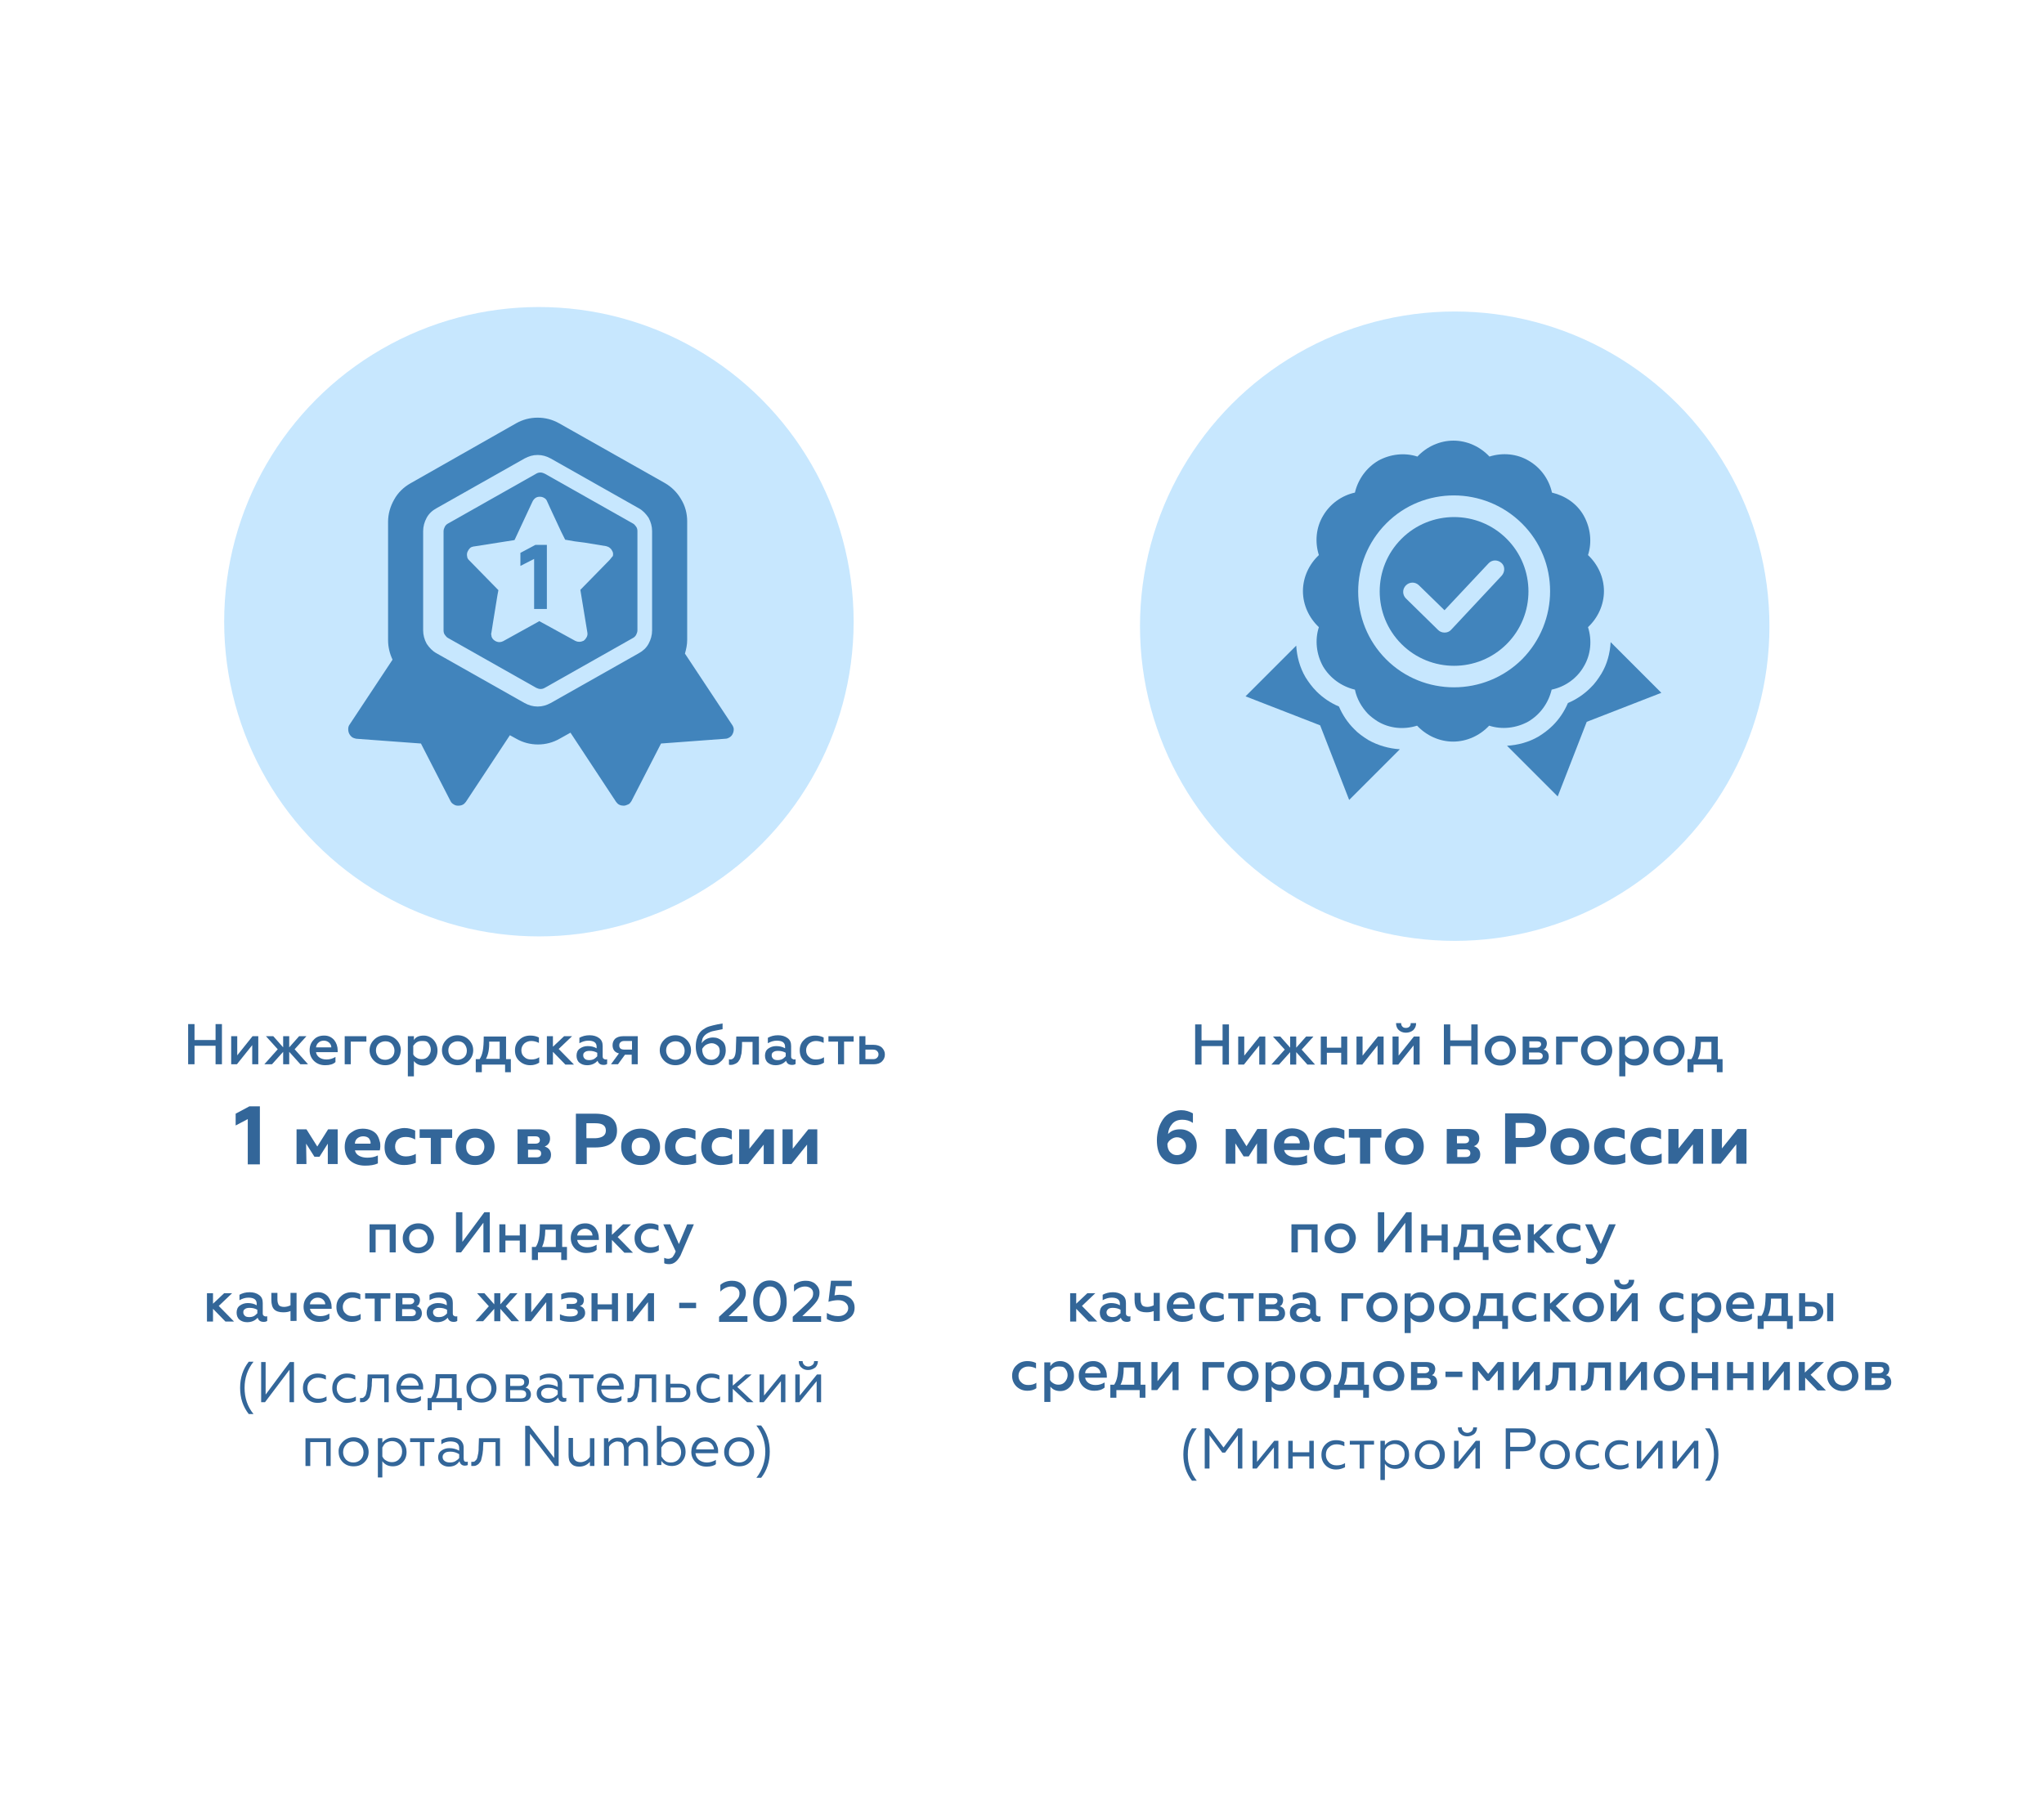 <?xml version="1.0" encoding="utf-8"?>
<!-- Generator: Adobe Illustrator 23.1.0, SVG Export Plug-In . SVG Version: 6.00 Build 0)  -->
<svg version="1.1" id="Layer_1" xmlns="http://www.w3.org/2000/svg" xmlns:xlink="http://www.w3.org/1999/xlink" x="0px" y="0px"
	 width="641px" height="569px" viewBox="0 0 641 569" style="enable-background:new 0 0 641 569;" xml:space="preserve">
<style type="text/css">
	.st0{fill:#336699;}
	.st1{fill:none;}
	.st2{fill:#C7E7FE;}
	.st3{fill:#4184BC;}
	.st4{enable-background:new    ;}
	.st5{fill:#336698;}
</style>
<g>
	<path class="st0" d="M96.1,365.1H93v-10.9h3.1l3.4,5.4l3.4-5.4h3v10.9h-3.1v-6.4l-2.6,4.1h-1.6l-2.6-4.1L96.1,365.1L96.1,365.1z"/>
	<path class="st0" d="M108.1,359.7c0-1,0.2-1.9,0.5-2.6c0.4-0.8,0.8-1.4,1.4-1.8s1.2-0.8,1.8-1s1.3-0.3,1.9-0.3
		c1.1,0,2.1,0.2,2.9,0.6s1.4,0.9,1.8,1.6s0.6,1.4,0.8,2.2c0.1,0.8,0.1,1.6-0.1,2.4h-7.8c0.2,0.8,0.6,1.3,1.3,1.7
		c0.7,0.4,1.6,0.6,2.6,0.6c1.2,0,2.3-0.2,3.3-0.7v2.5c-1.1,0.5-2.4,0.7-4,0.7c-1.8,0-3.4-0.5-4.6-1.5S108.1,361.5,108.1,359.7
		L108.1,359.7z M116.2,358.7c0.1-0.5-0.1-1-0.4-1.5s-1-0.8-1.9-0.8c-0.7,0-1.3,0.2-1.8,0.6s-0.8,1-0.8,1.7L116.2,358.7L116.2,358.7z
		"/>
	<path class="st0" d="M120.6,359.8c0-1,0.2-1.9,0.5-2.7c0.4-0.8,0.8-1.4,1.4-1.9s1.3-0.8,2-1s1.5-0.4,2.3-0.4c1.3,0,2.4,0.3,3.4,0.8
		v2.8c-0.9-0.5-1.8-0.8-2.9-0.8c-1,0-1.8,0.2-2.4,0.7s-1,1.3-1,2.3s0.3,1.7,1,2.3s1.5,0.8,2.4,0.8c1.2,0,2.2-0.3,3.1-0.8v2.8
		c-1.1,0.5-2.4,0.7-3.7,0.7c-1.7,0-3.1-0.5-4.3-1.4C121.2,363,120.6,361.7,120.6,359.8L120.6,359.8z"/>
	<path class="st0" d="M138.3,365.1h-3.2v-8.2h-3.5v-2.7h10.2v2.7h-3.5V365.1z"/>
	<path class="st0" d="M144.7,363.9c-1.2-1-1.8-2.4-1.8-4.2s0.6-3.2,1.8-4.2s2.6-1.5,4.3-1.5s3.2,0.5,4.3,1.5s1.8,2.4,1.8,4.2
		s-0.6,3.2-1.8,4.2s-2.6,1.5-4.3,1.5S145.9,364.9,144.7,363.9z M151.1,361.8c0.5-0.6,0.8-1.3,0.8-2.1c0-0.9-0.3-1.6-0.8-2.1
		s-1.2-0.8-2.1-0.8s-1.6,0.3-2.1,0.8c-0.5,0.6-0.7,1.3-0.7,2.1c0,0.9,0.2,1.6,0.7,2.1c0.5,0.6,1.2,0.8,2.1,0.8
		C149.9,362.6,150.6,362.4,151.1,361.8z"/>
	<path class="st0" d="M169.1,365.1h-6.8v-10.9h6.6c1.2,0,2.1,0.3,2.7,0.8c0.6,0.6,0.9,1.2,0.9,2.1c0,1.2-0.6,2.1-1.7,2.5
		c1.3,0.4,2,1.3,2,2.6c0,0.9-0.3,1.6-0.9,2.1C171.4,364.9,170.4,365.1,169.1,365.1z M165.5,356.4v2.3h2.4c0.9,0,1.4-0.4,1.4-1.1
		c0-0.8-0.5-1.2-1.4-1.2L165.5,356.4L165.5,356.4z M165.6,360.6v2.4h2.6c1,0,1.5-0.4,1.5-1.2s-0.5-1.2-1.5-1.2L165.6,360.6
		L165.6,360.6z"/>
	<path class="st0" d="M180.5,349.3h6.1c4.6,0,6.9,1.8,6.9,5.3s-2.3,5.3-6.9,5.3H184v5.2h-3.4v-15.8H180.5z M190,354.6
		c0-1.6-1.1-2.3-3.3-2.3h-2.8v4.7h2.8C188.9,356.9,190,356.1,190,354.6L190,354.6z"/>
	<path class="st0" d="M196.6,363.9c-1.2-1-1.8-2.4-1.8-4.2s0.6-3.2,1.8-4.2s2.6-1.5,4.3-1.5s3.2,0.5,4.3,1.5s1.8,2.4,1.8,4.2
		s-0.6,3.2-1.8,4.2s-2.6,1.5-4.3,1.5S197.8,364.9,196.6,363.9z M203,361.8c0.5-0.6,0.8-1.3,0.8-2.1c0-0.9-0.3-1.6-0.8-2.1
		s-1.2-0.8-2.1-0.8s-1.6,0.3-2.1,0.8c-0.5,0.6-0.7,1.3-0.7,2.1c0,0.9,0.2,1.6,0.7,2.1c0.5,0.6,1.2,0.8,2.1,0.8
		S202.5,362.4,203,361.8z"/>
	<path class="st0" d="M208.5,359.8c0-1,0.2-1.9,0.5-2.7c0.4-0.8,0.8-1.4,1.4-1.9c0.6-0.5,1.3-0.8,2-1s1.5-0.4,2.3-0.4
		c1.3,0,2.4,0.3,3.4,0.8v2.8c-0.9-0.5-1.8-0.8-2.9-0.8c-1,0-1.8,0.2-2.4,0.7s-1,1.3-1,2.3s0.3,1.7,1,2.3s1.5,0.8,2.4,0.8
		c1.2,0,2.2-0.3,3.1-0.8v2.8c-1.1,0.5-2.4,0.7-3.7,0.7c-1.7,0-3.1-0.5-4.3-1.4C209.1,363,208.5,361.7,208.5,359.8L208.5,359.8z"/>
	<path class="st0" d="M219.9,359.8c0-1,0.2-1.9,0.5-2.7c0.4-0.8,0.8-1.4,1.4-1.9c0.6-0.5,1.3-0.8,2-1s1.5-0.4,2.3-0.4
		c1.3,0,2.4,0.3,3.4,0.8v2.8c-0.9-0.5-1.8-0.8-2.9-0.8c-1,0-1.8,0.2-2.4,0.7s-1,1.3-1,2.3s0.3,1.7,1,2.3s1.5,0.8,2.4,0.8
		c1.2,0,2.2-0.3,3.1-0.8v2.8c-1.1,0.5-2.4,0.7-3.7,0.7c-1.7,0-3.1-0.5-4.3-1.4C220.5,363,219.9,361.7,219.9,359.8L219.9,359.8z"/>
	<path class="st0" d="M234.6,365.1h-2.8v-10.9h3.2v6.1l4.9-6.1h2.8v10.9h-3.2V359L234.6,365.1z"/>
	<path class="st0" d="M248.2,365.1h-2.8v-10.9h3.2v6.1l4.9-6.1h2.8v10.9h-3.2V359L248.2,365.1z"/>
	<path class="st0" d="M77.7,365.2V351l-3.8,2v-3.7l4.3-2.3h3.3v18.2H77.7z"/>
</g>
<path class="st0" d="M387.5,365h-3.1v-10.9h3.1l3.4,5.4l3.4-5.4h3V365h-3.1v-6.4l-2.6,4.1H390l-2.6-4.1v6.4H387.5L387.5,365z"/>
<path class="st0" d="M399.5,359.6c0-1,0.2-1.9,0.5-2.6c0.4-0.8,0.8-1.4,1.4-1.8s1.2-0.8,1.8-1s1.3-0.3,1.9-0.3
	c1.1,0,2.1,0.2,2.9,0.6s1.4,0.9,1.8,1.6s0.6,1.4,0.8,2.2c0.1,0.8,0.1,1.6-0.1,2.4h-7.8c0.2,0.8,0.6,1.3,1.3,1.7
	c0.7,0.4,1.6,0.6,2.6,0.6c1.2,0,2.3-0.2,3.3-0.7v2.5c-1.1,0.5-2.4,0.7-4,0.7c-1.8,0-3.4-0.5-4.6-1.5S399.5,361.4,399.5,359.6
	L399.5,359.6z M407.6,358.6c0.1-0.5-0.1-1-0.4-1.5s-1-0.8-1.9-0.8c-0.7,0-1.3,0.2-1.8,0.6s-0.8,1-0.8,1.7L407.6,358.6L407.6,358.6z"
	/>
<path class="st0" d="M412,359.7c0-1,0.2-1.9,0.5-2.7c0.4-0.8,0.8-1.4,1.4-1.9s1.3-0.8,2-1s1.5-0.4,2.3-0.4c1.3,0,2.4,0.3,3.4,0.8
	v2.8c-0.9-0.5-1.8-0.8-2.9-0.8c-1,0-1.8,0.2-2.4,0.7s-1,1.3-1,2.3s0.3,1.7,1,2.3c0.7,0.6,1.5,0.8,2.4,0.8c1.2,0,2.2-0.3,3.1-0.8v2.8
	c-1.1,0.5-2.4,0.7-3.7,0.7c-1.7,0-3.1-0.5-4.3-1.4C412.6,362.9,412,361.6,412,359.7L412,359.7z"/>
<path class="st0" d="M429.7,365h-3.2v-8.2H423v-2.7h10.2v2.7h-3.5V365z"/>
<path class="st0" d="M436.1,363.8c-1.2-1-1.8-2.4-1.8-4.2s0.6-3.2,1.8-4.2c1.2-1,2.6-1.5,4.3-1.5s3.2,0.5,4.3,1.5s1.8,2.4,1.8,4.2
	s-0.6,3.2-1.8,4.2c-1.2,1-2.6,1.5-4.3,1.5S437.3,364.8,436.1,363.8z M442.5,361.7c0.5-0.6,0.8-1.3,0.8-2.1c0-0.9-0.3-1.6-0.8-2.1
	s-1.2-0.8-2.1-0.8s-1.6,0.3-2.1,0.8c-0.5,0.6-0.7,1.3-0.7,2.1c0,0.9,0.2,1.6,0.7,2.1c0.5,0.6,1.2,0.8,2.1,0.8S442,362.3,442.5,361.7
	z"/>
<path class="st0" d="M460.5,365h-6.8v-10.9h6.6c1.2,0,2.1,0.3,2.7,0.8c0.6,0.6,0.9,1.2,0.9,2.1c0,1.2-0.6,2.1-1.7,2.5
	c1.3,0.4,2,1.3,2,2.6c0,0.9-0.3,1.6-0.9,2.1C462.8,364.8,461.8,365,460.5,365L460.5,365z M456.9,356.3v2.3h2.4
	c0.9,0,1.4-0.4,1.4-1.1c0-0.8-0.5-1.2-1.4-1.2L456.9,356.3L456.9,356.3z M457,360.5v2.4h2.6c1,0,1.5-0.4,1.5-1.2s-0.5-1.2-1.5-1.2
	L457,360.5L457,360.5z"/>
<path class="st0" d="M471.9,349.2h6.1c4.6,0,6.9,1.8,6.9,5.3s-2.3,5.3-6.9,5.3h-2.6v5.2H472v-15.8H471.9z M481.4,354.5
	c0-1.6-1.1-2.3-3.3-2.3h-2.8v4.7h2.8C480.3,356.8,481.4,356,481.4,354.5L481.4,354.5z"/>
<path class="st0" d="M488,363.8c-1.2-1-1.8-2.4-1.8-4.2s0.6-3.2,1.8-4.2c1.2-1,2.6-1.5,4.3-1.5s3.2,0.5,4.3,1.5s1.8,2.4,1.8,4.2
	s-0.6,3.2-1.8,4.2c-1.2,1-2.6,1.5-4.3,1.5S489.2,364.8,488,363.8z M494.4,361.7c0.5-0.6,0.8-1.3,0.8-2.1c0-0.9-0.3-1.6-0.8-2.1
	s-1.2-0.8-2.1-0.8s-1.6,0.3-2.1,0.8c-0.5,0.6-0.7,1.3-0.7,2.1c0,0.9,0.2,1.6,0.7,2.1c0.5,0.6,1.2,0.8,2.1,0.8
	S493.9,362.3,494.4,361.7z"/>
<path class="st0" d="M499.9,359.7c0-1,0.2-1.9,0.5-2.7c0.4-0.8,0.8-1.4,1.4-1.9s1.3-0.8,2-1s1.5-0.4,2.3-0.4c1.3,0,2.4,0.3,3.4,0.8
	v2.8c-0.9-0.5-1.8-0.8-2.9-0.8c-1,0-1.8,0.2-2.4,0.7s-1,1.3-1,2.3s0.3,1.7,1,2.3c0.7,0.6,1.5,0.8,2.4,0.8c1.2,0,2.2-0.3,3.1-0.8v2.8
	c-1.1,0.5-2.4,0.7-3.7,0.7c-1.7,0-3.1-0.5-4.3-1.4C500.5,362.9,499.9,361.6,499.9,359.7L499.9,359.7z"/>
<path class="st0" d="M511.3,359.7c0-1,0.2-1.9,0.5-2.7c0.4-0.8,0.8-1.4,1.4-1.9s1.3-0.8,2-1s1.5-0.4,2.3-0.4c1.3,0,2.4,0.3,3.4,0.8
	v2.8c-0.9-0.5-1.8-0.8-2.9-0.8c-1,0-1.8,0.2-2.4,0.7c-0.6,0.5-1,1.3-1,2.3s0.3,1.7,1,2.3c0.7,0.6,1.5,0.8,2.4,0.8
	c1.2,0,2.2-0.3,3.1-0.8v2.8c-1.1,0.5-2.4,0.7-3.7,0.7c-1.7,0-3.1-0.5-4.3-1.4C511.9,362.9,511.3,361.6,511.3,359.7L511.3,359.7z"/>
<path class="st0" d="M526,365h-2.8v-10.9h3.2v6.1l4.9-6.1h2.8V365h-3.2v-6.1L526,365z"/>
<path class="st0" d="M539.6,365h-2.8v-10.9h3.2v6.1l4.9-6.1h2.8V365h-3.2v-6.1L539.6,365z"/>
<polygon class="st1" points="132,360.3 202.4,360.3 202.4,360.3 "/>
<path class="st0" d="M369.3,365.2c-2,0-3.6-0.7-4.8-2s-1.7-3.2-1.7-5.6c0-1.2,0.2-2.4,0.5-3.5s0.8-2.1,1.4-3s1.4-1.6,2.4-2.1
	s2.1-0.8,3.3-0.8c1.4,0,2.6,0.4,3.7,1v3c-1-0.7-2.1-1-3.3-1c-1.4,0-2.4,0.4-3.2,1.3s-1.2,1.9-1.3,3.2c0.9-1,2.1-1.5,3.8-1.5
	c1.5,0,2.7,0.5,3.7,1.4c1,1,1.5,2.2,1.5,3.8c0,1.7-0.6,3.1-1.7,4.1S371,365.2,369.3,365.2L369.3,365.2z M369.1,362.3
	c0.8,0,1.5-0.3,2-0.8s0.8-1.2,0.8-2s-0.3-1.4-0.8-2c-0.5-0.5-1.2-0.8-2-0.8c-0.6,0-1.2,0.2-1.8,0.6s-1,0.9-1.2,1.5
	c0,1.1,0.3,2,0.9,2.6S368.2,362.3,369.1,362.3L369.1,362.3z"/>
<circle class="st2" cx="169" cy="195" r="98.7"/>
<path class="st3" d="M198.5,164.2l-27.6-15.6c-0.4-0.2-0.9-0.4-1.4-0.4s-0.9,0.1-1.4,0.4l-27.6,15.6c-0.4,0.2-0.8,0.6-1,1
	s-0.4,0.9-0.4,1.4v31.1c0,0.5,0.1,1,0.4,1.4s0.6,0.8,1,1l27.6,15.6c0.4,0.2,0.9,0.4,1.4,0.4s0.9-0.1,1.4-0.4l27.6-15.6
	c0.4-0.2,0.8-0.6,1-1s0.4-0.9,0.4-1.4v-31.1c0-0.5-0.1-1-0.4-1.4S198.9,164.4,198.5,164.2z M191.2,175.6L182,185l0,0l2.2,13.4
	c0.1,0.5,0,1-0.2,1.4s-0.5,0.8-0.9,1.1c0,0.1-0.1,0.1-0.2,0.1c-0.4,0.2-0.8,0.3-1.3,0.3c-0.4,0-0.8-0.1-1.2-0.3l-11.3-6.2l-0.1,0.1
	l0,0l-11.2,6.2c-0.4,0.2-0.8,0.3-1.2,0.3c-0.5,0-1.1-0.2-1.5-0.5c-0.3-0.2-0.5-0.4-0.7-0.7s-0.3-0.6-0.3-0.9c-0.1-0.3-0.1-0.6,0-0.8
	l0.5-3.2l0.7-4.3l0.7-4.3l0,0l0.3-1.6l0,0l-4.6-4.7l-4.6-4.7c-0.3-0.3-0.6-0.7-0.6-1.2c-0.1-0.4-0.1-0.9,0.1-1.4
	c0-0.1,0.1-0.1,0.1-0.2c0.2-0.4,0.4-0.7,0.7-1s0.7-0.4,1.1-0.5h0.1l12.7-2l0.1-0.1l5.6-12c0.2-0.4,0.5-0.8,0.9-1.1s0.9-0.4,1.4-0.4
	s0.9,0.1,1.4,0.4s0.7,0.6,0.9,1.1l1,2.2l3.4,7.3l0,0l1.1,2.2l0.1,0.2l0.1,0.1h0.1l2.9,0.5l3.1,0.4l6.7,1.1c0.4,0.1,0.9,0.3,1.2,0.6
	c0.4,0.3,0.6,0.7,0.8,1.1s0.2,0.9,0.1,1.4C191.7,174.9,191.5,175.3,191.2,175.6L191.2,175.6z"/>
<path class="st3" d="M229.5,227.2L214.8,205c0.4-1.4,0.7-2.8,0.7-4.3v-37.2c0-2.4-0.6-4.8-1.9-6.9c-1.2-2.1-3-3.9-5.1-5.1
	l-33.1-18.7c-2.1-1.2-4.4-1.8-6.8-1.8s-4.7,0.6-6.8,1.8l-33.1,18.8c-2.1,1.2-3.9,2.9-5.1,5.1c-1.2,2.1-1.9,4.5-1.9,6.9v37.2
	c0,2.1,0.5,4.2,1.4,6.1l-13.5,20.4c-0.3,0.4-0.4,0.9-0.4,1.4s0.1,1,0.3,1.4s0.5,0.8,0.9,1.1s0.9,0.4,1.3,0.5l20.3,1.5l9.3,18.1
	c0.2,0.4,0.6,0.8,1,1c0.4,0.3,0.9,0.4,1.4,0.4h0.1c0.4,0,0.9-0.1,1.3-0.3c0.4-0.2,0.7-0.5,1-0.9l13.8-20.9l2,1.1
	c2.1,1.2,4.4,1.8,6.8,1.8s4.7-0.6,6.8-1.8l3.4-1.9l14.3,21.7c0.3,0.4,0.6,0.7,1,0.9c0.4,0.2,0.9,0.3,1.3,0.3h0.1
	c0.5,0,0.9-0.2,1.4-0.4s0.7-0.6,1-1l9.3-18.1l20.2-1.5c0.5,0,0.9-0.2,1.4-0.5c0.4-0.3,0.7-0.6,0.9-1.1c0.2-0.4,0.3-0.9,0.3-1.4
	S229.8,227.6,229.5,227.2L229.5,227.2z M204.5,197.7c0,1.5-0.4,2.9-1.1,4.2s-1.8,2.3-3.1,3l-27.6,15.6c-1.3,0.7-2.6,1.1-4.1,1.1
	s-2.8-0.4-4.1-1.1l-27.6-15.6c-1.3-0.7-2.3-1.8-3.1-3c-0.7-1.3-1.1-2.7-1.1-4.2v-31.1c0-1.5,0.4-2.9,1.1-4.2s1.8-2.3,3.1-3
	l27.6-15.6c1.3-0.7,2.6-1.1,4.1-1.1s2.8,0.4,4.1,1.1l27.6,15.6c1.3,0.7,2.3,1.8,3.1,3c0.7,1.3,1.1,2.7,1.1,4.2V197.7z"/>
<path class="st3" d="M167.5,191v-15.7l-4.3,2.2v-4.1l4.7-2.5h3.6V191H167.5L167.5,191z"/>
<circle class="st2" cx="456.2" cy="196.4" r="98.7"/>
<g class="st4">
	<path class="st5" d="M59,333.8v-12.6h2v5h6.6v-5h2v12.6h-2V328H61v5.8H59z"/>
	<path class="st5" d="M72.5,333.8V325h1.9v6l4.8-6H81v8.8h-1.9v-6l-4.8,6H72.5z"/>
	<path class="st5" d="M82.9,333.8l4.2-4.7l-3.7-4.1h2.3l3.1,3.5V325h1.9v3.5l3.1-3.5h2.3l-3.7,4.1l4.2,4.7h-2.4l-3.5-3.9v3.9h-1.9
		v-3.9l-3.5,3.9H82.9z"/>
	<path class="st5" d="M102,334.1c-1.4,0-2.5-0.4-3.5-1.3c-0.9-0.9-1.4-2-1.4-3.4c0-1.3,0.4-2.4,1.3-3.3c0.8-0.9,1.9-1.3,3.3-1.3
		c1.3,0,2.3,0.5,3.1,1.4c0.7,0.9,1.1,2,1.1,3.3v0.5h-6.8c0.1,0.7,0.5,1.3,1.1,1.7c0.6,0.4,1.3,0.6,2.2,0.6c1.1,0,2-0.3,2.8-0.8v1.6
		C104.5,333.8,103.4,334.1,102,334.1z M99.1,328.5h4.8c0-0.5-0.2-1-0.6-1.4c-0.4-0.4-1-0.7-1.7-0.7c-0.7,0-1.3,0.2-1.7,0.6
		C99.4,327.4,99.2,327.9,99.1,328.5z"/>
	<path class="st5" d="M108.1,333.8V325h6.8v1.7H110v7.1H108.1z"/>
	<path class="st5" d="M124.3,332.7c-0.9,0.9-2.1,1.4-3.5,1.4c-1.4,0-2.6-0.5-3.5-1.4c-0.9-0.9-1.4-2-1.4-3.3c0-1.3,0.5-2.4,1.4-3.3
		c0.9-0.9,2.1-1.4,3.5-1.4c1.4,0,2.6,0.5,3.5,1.4c0.9,0.9,1.4,2,1.4,3.3C125.6,330.7,125.2,331.8,124.3,332.7z M120.8,332.4
		c0.8,0,1.5-0.3,2.1-0.8c0.6-0.6,0.8-1.3,0.8-2.1c0-0.8-0.3-1.5-0.8-2.1c-0.6-0.6-1.2-0.8-2.1-0.8c-0.8,0-1.5,0.3-2.1,0.8
		c-0.6,0.6-0.8,1.3-0.8,2.1c0,0.8,0.3,1.5,0.8,2.1C119.2,332.1,119.9,332.4,120.8,332.4z"/>
	<path class="st5" d="M132.9,324.8c1.2,0,2.3,0.5,3.1,1.4s1.2,2,1.2,3.3s-0.4,2.4-1.2,3.3c-0.8,0.9-1.8,1.4-3.1,1.4
		c-1.4,0-2.4-0.5-3.1-1.4v4.8h-1.9V325h1.9v1.2C130.4,325.2,131.5,324.8,132.9,324.8z M132.3,326.5c-0.6,0-1.1,0.1-1.6,0.4
		s-0.8,0.7-1.1,1.1v2.7c0.2,0.5,0.6,0.8,1.1,1.1s1,0.4,1.6,0.4c0.8,0,1.5-0.3,2-0.9c0.5-0.6,0.8-1.3,0.8-2.1c0-0.8-0.3-1.5-0.8-2.1
		S133.2,326.5,132.3,326.5z"/>
	<path class="st5" d="M147,332.7c-0.9,0.9-2.1,1.4-3.5,1.4c-1.4,0-2.6-0.5-3.5-1.4c-0.9-0.9-1.4-2-1.4-3.3c0-1.3,0.5-2.4,1.4-3.3
		c0.9-0.9,2.1-1.4,3.5-1.4c1.4,0,2.6,0.5,3.5,1.4c0.9,0.9,1.4,2,1.4,3.3C148.4,330.7,147.9,331.8,147,332.7z M143.5,332.4
		c0.8,0,1.5-0.3,2.1-0.8c0.6-0.6,0.8-1.3,0.8-2.1c0-0.8-0.3-1.5-0.8-2.1c-0.6-0.6-1.2-0.8-2.1-0.8c-0.8,0-1.5,0.3-2.1,0.8
		c-0.6,0.6-0.8,1.3-0.8,2.1c0,0.8,0.3,1.5,0.8,2.1C142,332.1,142.7,332.4,143.5,332.4z"/>
	<path class="st5" d="M149.2,336.3v-4.1h1.2c0.5-0.7,0.8-1.6,1-2.6c0.2-1.1,0.3-2.6,0.3-4.5h7v7.1h1.5v4.1h-1.8v-2.4h-7.3v2.4H149.2
		z M152.4,332.1h4.3v-5.4h-3.3C153.5,329,153.1,330.8,152.4,332.1z"/>
	<path class="st5" d="M166.3,334.1c-1.3,0-2.4-0.4-3.4-1.3s-1.4-2-1.4-3.4c0-1.4,0.5-2.5,1.4-3.3c0.9-0.9,2.1-1.3,3.4-1.3
		c1,0,1.9,0.2,2.7,0.6v1.7c-0.8-0.4-1.6-0.6-2.4-0.6c-0.9,0-1.6,0.3-2.2,0.8c-0.6,0.6-0.9,1.3-0.9,2.1c0,0.9,0.3,1.6,0.9,2.1
		c0.6,0.6,1.3,0.8,2.2,0.8c0.9,0,1.8-0.2,2.5-0.7v1.7C168.3,333.8,167.4,334.1,166.3,334.1z"/>
	<path class="st5" d="M171.5,333.8V325h1.9v3.3l3.5-3.3h2.5l-4.2,4l4.8,4.9h-2.7l-3.9-4v4H171.5z"/>
	<path class="st5" d="M189.9,332.3c0.2,0,0.4,0,0.5-0.1v1.5c-0.3,0.2-0.6,0.3-1.1,0.3c-1,0-1.6-0.4-1.9-1.3
		c-0.8,0.9-1.9,1.4-3.3,1.4c-1,0-1.8-0.3-2.4-0.8c-0.6-0.5-0.9-1.3-0.9-2.2c0-0.9,0.3-1.7,1-2.2c0.7-0.5,1.5-0.8,2.5-0.8
		c1,0,2,0.2,2.8,0.7v-0.5c0-1.3-0.9-1.9-2.6-1.9c-1,0-1.9,0.3-2.8,0.8v-1.7c0.9-0.5,1.9-0.8,3.2-0.8c1.2,0,2.2,0.3,3,0.9
		c0.8,0.6,1.1,1.4,1.1,2.5v3.3c0,0.3,0.1,0.5,0.2,0.6C189.5,332.2,189.7,332.3,189.9,332.3z M187.3,331.3v-1.1
		c-0.7-0.4-1.5-0.6-2.4-0.6c-0.6,0-1.2,0.1-1.5,0.4c-0.4,0.2-0.5,0.6-0.5,1c0,0.5,0.2,0.8,0.5,1.1s0.8,0.4,1.4,0.4
		c0.5,0,1-0.1,1.4-0.3S187,331.6,187.3,331.3z"/>
	<path class="st5" d="M191.6,333.8l2.5-3.4c-1.3-0.3-2-1.2-2-2.6c0-0.8,0.3-1.5,0.8-2c0.6-0.5,1.4-0.8,2.5-0.8h4.6v8.8h-1.9v-3h-2.1
		l-2.2,3H191.6z M195.8,329.2h2.4v-2.7h-2.4c-0.5,0-0.9,0.1-1.2,0.4c-0.3,0.2-0.4,0.6-0.4,1c0,0.4,0.1,0.7,0.4,1
		C194.9,329.1,195.3,329.2,195.8,329.2z"/>
	<path class="st5" d="M215.3,332.7c-0.9,0.9-2.1,1.4-3.5,1.4c-1.4,0-2.6-0.5-3.5-1.4c-0.9-0.9-1.4-2-1.4-3.3c0-1.3,0.5-2.4,1.4-3.3
		c0.9-0.9,2.1-1.4,3.5-1.4c1.4,0,2.6,0.5,3.5,1.4c0.9,0.9,1.4,2,1.4,3.3C216.7,330.7,216.2,331.8,215.3,332.7z M211.8,332.4
		c0.8,0,1.5-0.3,2.1-0.8c0.6-0.6,0.8-1.3,0.8-2.1c0-0.8-0.3-1.5-0.8-2.1c-0.6-0.6-1.2-0.8-2.1-0.8c-0.8,0-1.5,0.3-2.1,0.8
		c-0.6,0.6-0.8,1.3-0.8,2.1c0,0.8,0.3,1.5,0.8,2.1C210.3,332.1,211,332.4,211.8,332.4z"/>
	<path class="st5" d="M223.1,334.1c-1.5,0-2.7-0.5-3.6-1.6c-0.8-1.1-1.3-2.5-1.3-4.2c0-1,0.1-1.9,0.4-2.7c0.2-0.8,0.6-1.4,1-1.9
		c0.4-0.5,1-0.9,1.7-1.3c0.7-0.4,1.5-0.6,2.3-0.8c0.8-0.2,1.8-0.4,3-0.6v1.8c-1.9,0.4-3.2,0.6-3.7,0.8c-1.3,0.5-2.2,1.2-2.6,2.2
		c-0.1,0.4-0.2,0.9-0.3,1.4c0.4-0.5,0.9-1,1.5-1.3c0.6-0.3,1.3-0.5,2.1-0.5c1.2,0,2.1,0.4,2.9,1.1c0.8,0.7,1.1,1.7,1.1,2.9
		c0,1.3-0.4,2.4-1.3,3.3S224.4,334.1,223.1,334.1z M223.1,332.4c0.7,0,1.4-0.3,1.9-0.8c0.5-0.5,0.7-1.2,0.7-1.9
		c0-0.8-0.2-1.4-0.7-1.8s-1.1-0.7-1.8-0.7c-0.6,0-1.2,0.2-1.8,0.5c-0.5,0.3-0.9,0.8-1.2,1.3c0,1.1,0.3,1.9,0.8,2.5
		C221.5,332.1,222.2,332.4,223.1,332.4z"/>
	<path class="st5" d="M232.7,326.7l0,1.3c0,0.7-0.1,1.2-0.1,1.7c0,0.5-0.1,1-0.3,1.6c-0.1,0.6-0.3,1-0.6,1.4c-0.2,0.4-0.6,0.7-1,0.9
		c-0.4,0.2-0.9,0.4-1.5,0.4c-0.3,0-0.5,0-0.6-0.1v-1.7c0.1,0,0.2,0.1,0.4,0.1c0.6,0,1.1-0.3,1.4-1c0.3-0.7,0.4-1.8,0.4-3.3l0.1-2.9
		h7.1v8.8H236v-7.1H232.7z"/>
	<path class="st5" d="M249,332.3c0.2,0,0.4,0,0.5-0.1v1.5c-0.3,0.2-0.6,0.3-1.1,0.3c-1,0-1.6-0.4-1.9-1.3c-0.8,0.9-1.9,1.4-3.3,1.4
		c-1,0-1.8-0.3-2.4-0.8c-0.6-0.5-0.9-1.3-0.9-2.2c0-0.9,0.3-1.7,1-2.2c0.7-0.5,1.5-0.8,2.5-0.8c1,0,2,0.2,2.8,0.7v-0.5
		c0-1.3-0.9-1.9-2.6-1.9c-1,0-1.9,0.3-2.8,0.8v-1.7c0.9-0.5,1.9-0.8,3.2-0.8c1.2,0,2.2,0.3,3,0.9c0.8,0.6,1.1,1.4,1.1,2.5v3.3
		c0,0.3,0.1,0.5,0.2,0.6C248.7,332.2,248.8,332.3,249,332.3z M246.4,331.3v-1.1c-0.7-0.4-1.5-0.6-2.4-0.6c-0.6,0-1.2,0.1-1.5,0.4
		c-0.4,0.2-0.5,0.6-0.5,1c0,0.5,0.2,0.8,0.5,1.1s0.8,0.4,1.4,0.4c0.5,0,1-0.1,1.4-0.3S246.1,331.6,246.4,331.3z"/>
	<path class="st5" d="M255.6,334.1c-1.3,0-2.4-0.4-3.4-1.3s-1.4-2-1.4-3.4c0-1.4,0.5-2.5,1.4-3.3c0.9-0.9,2.1-1.3,3.4-1.3
		c1,0,1.9,0.2,2.7,0.6v1.7c-0.8-0.4-1.6-0.6-2.4-0.6c-0.9,0-1.6,0.3-2.2,0.8c-0.6,0.6-0.9,1.3-0.9,2.1c0,0.9,0.3,1.6,0.9,2.1
		c0.6,0.6,1.3,0.8,2.2,0.8c0.9,0,1.8-0.2,2.5-0.7v1.7C257.6,333.8,256.7,334.1,255.6,334.1z"/>
	<path class="st5" d="M262.8,333.8v-7.1h-3V325h7.9v1.7h-3v7.1H262.8z"/>
	<path class="st5" d="M269.5,333.8V325h1.9v2.7h2.5c1.1,0,2,0.3,2.6,0.8c0.6,0.6,1,1.3,1,2.2c0,0.9-0.3,1.6-0.9,2.2
		c-0.6,0.6-1.5,0.9-2.6,0.9H269.5z M271.4,332.2h2.3c0.6,0,1-0.1,1.3-0.4c0.3-0.3,0.5-0.6,0.5-1.1s-0.2-0.8-0.5-1.1
		c-0.3-0.3-0.8-0.4-1.3-0.4h-2.3V332.2z"/>
</g>
<g class="st4">
	<path class="st5" d="M374.8,333.9v-12.6h2v5h6.6v-5h2v12.6h-2v-5.8h-6.6v5.8H374.8z"/>
	<path class="st5" d="M388.3,333.9v-8.8h1.9v6l4.8-6h1.8v8.8h-1.9v-6l-4.8,6H388.3z"/>
	<path class="st5" d="M398.7,333.9l4.2-4.7l-3.7-4.1h2.3l3.1,3.5v-3.5h1.9v3.5l3.1-3.5h2.3l-3.7,4.1l4.2,4.7H410l-3.5-3.9v3.9h-1.9
		V330l-3.5,3.9H398.7z"/>
	<path class="st5" d="M414.2,333.9v-8.8h1.9v3.5h4.5v-3.5h1.9v8.8h-1.9v-3.7h-4.5v3.7H414.2z"/>
	<path class="st5" d="M425.4,333.9v-8.8h1.9v6l4.8-6h1.8v8.8H432v-6l-4.8,6H425.4z"/>
	<path class="st5" d="M436.7,333.9v-8.8h1.9v6l4.8-6h1.8v8.8h-1.9v-6l-4.8,6H436.7z M440.9,323.9c-0.9,0-1.7-0.3-2.2-0.8
		c-0.6-0.5-0.9-1.3-0.9-2.2h1.6c0,0.4,0.1,0.8,0.4,1.1c0.3,0.3,0.6,0.4,1.1,0.4c0.4,0,0.8-0.1,1.1-0.4c0.3-0.3,0.4-0.6,0.4-1.1h1.7
		c0,0.9-0.3,1.6-0.9,2.2C442.6,323.6,441.8,323.9,440.9,323.9z"/>
	<path class="st5" d="M452.8,333.9v-12.6h2v5h6.6v-5h2v12.6h-2v-5.8h-6.6v5.8H452.8z"/>
	<path class="st5" d="M474,332.8c-0.9,0.9-2.1,1.4-3.5,1.4s-2.6-0.5-3.5-1.4c-0.9-0.9-1.4-2-1.4-3.3c0-1.3,0.5-2.4,1.4-3.3
		c0.9-0.9,2.1-1.4,3.5-1.4s2.6,0.5,3.5,1.4c0.9,0.9,1.4,2,1.4,3.3C475.4,330.8,474.9,331.9,474,332.8z M470.6,332.4
		c0.8,0,1.5-0.3,2.1-0.8c0.6-0.6,0.8-1.3,0.8-2.1c0-0.8-0.3-1.5-0.8-2.1c-0.6-0.6-1.2-0.8-2.1-0.8s-1.5,0.3-2.1,0.8
		c-0.6,0.6-0.8,1.3-0.8,2.1c0,0.8,0.3,1.5,0.8,2.1C469,332.1,469.7,332.4,470.6,332.4z"/>
	<path class="st5" d="M477.5,333.9v-8.8h4.8c0.9,0,1.6,0.2,2.1,0.6c0.5,0.4,0.7,1,0.7,1.6c0,0.4-0.1,0.8-0.3,1.2s-0.5,0.6-0.8,0.7
		c1.2,0.3,1.7,1.1,1.7,2.3c0,0.7-0.3,1.3-0.8,1.8c-0.5,0.4-1.3,0.6-2.3,0.6H477.5z M479.5,328.6h2.4c0.4,0,0.7-0.1,1-0.3
		c0.2-0.2,0.4-0.4,0.4-0.7c0-0.7-0.4-1-1.3-1h-2.4V328.6z M479.5,332.3h2.8c1,0,1.5-0.4,1.5-1.1c0-0.3-0.1-0.6-0.4-0.8
		c-0.3-0.2-0.6-0.3-1.1-0.3h-2.8V332.3z"/>
	<path class="st5" d="M488,333.9v-8.8h6.8v1.7h-4.9v7.1H488z"/>
	<path class="st5" d="M504.2,332.8c-0.9,0.9-2.1,1.4-3.5,1.4c-1.4,0-2.6-0.5-3.5-1.4c-0.9-0.9-1.4-2-1.4-3.3c0-1.3,0.5-2.4,1.4-3.3
		c0.9-0.9,2.1-1.4,3.5-1.4c1.4,0,2.6,0.5,3.5,1.4c0.9,0.9,1.4,2,1.4,3.3C505.6,330.8,505.1,331.9,504.2,332.8z M500.7,332.4
		c0.8,0,1.5-0.3,2.1-0.8c0.6-0.6,0.8-1.3,0.8-2.1c0-0.8-0.3-1.5-0.8-2.1c-0.6-0.6-1.2-0.8-2.1-0.8c-0.8,0-1.5,0.3-2.1,0.8
		c-0.6,0.6-0.8,1.3-0.8,2.1c0,0.8,0.3,1.5,0.8,2.1C499.2,332.1,499.9,332.4,500.7,332.4z"/>
	<path class="st5" d="M512.8,324.8c1.2,0,2.3,0.5,3.1,1.4c0.8,0.9,1.2,2,1.2,3.3s-0.4,2.4-1.2,3.3c-0.8,0.9-1.8,1.4-3.1,1.4
		c-1.4,0-2.4-0.5-3.1-1.4v4.8h-1.9v-12.4h1.9v1.2C510.4,325.3,511.4,324.8,512.8,324.8z M512.3,326.5c-0.6,0-1.1,0.1-1.6,0.4
		s-0.8,0.7-1.1,1.1v2.7c0.2,0.5,0.6,0.8,1.1,1.1s1,0.4,1.6,0.4c0.8,0,1.5-0.3,2-0.9c0.5-0.6,0.8-1.3,0.8-2.1c0-0.8-0.3-1.5-0.8-2.1
		S513.1,326.5,512.3,326.5z"/>
	<path class="st5" d="M526.9,332.8c-0.9,0.9-2.1,1.4-3.5,1.4s-2.6-0.5-3.5-1.4c-0.9-0.9-1.4-2-1.4-3.3c0-1.3,0.5-2.4,1.4-3.3
		c0.9-0.9,2.1-1.4,3.5-1.4s2.6,0.5,3.5,1.4c0.9,0.9,1.4,2,1.4,3.3C528.3,330.8,527.8,331.9,526.9,332.8z M523.5,332.4
		c0.8,0,1.5-0.3,2.1-0.8c0.6-0.6,0.8-1.3,0.8-2.1c0-0.8-0.3-1.5-0.8-2.1c-0.6-0.6-1.2-0.8-2.1-0.8s-1.5,0.3-2.1,0.8
		c-0.6,0.6-0.8,1.3-0.8,2.1c0,0.8,0.3,1.5,0.8,2.1C521.9,332.1,522.6,332.4,523.5,332.4z"/>
	<path class="st5" d="M529.2,336.3v-4.1h1.2c0.5-0.7,0.8-1.6,1-2.6c0.2-1.1,0.3-2.6,0.3-4.5h7v7.1h1.5v4.1h-1.8v-2.4h-7.3v2.4H529.2
		z M532.4,332.2h4.3v-5.4h-3.3C533.4,329.1,533.1,330.9,532.4,332.2z"/>
</g>
<g class="st4">
	<path class="st5" d="M405,392.8V384h8.2v8.8h-1.9v-7.1H407v7.1H405z"/>
	<path class="st5" d="M423.8,391.7c-0.9,0.9-2.1,1.4-3.5,1.4c-1.4,0-2.6-0.5-3.5-1.4c-0.9-0.9-1.4-2-1.4-3.3c0-1.3,0.5-2.4,1.4-3.3
		c0.9-0.9,2.1-1.4,3.5-1.4c1.4,0,2.6,0.5,3.5,1.4c0.9,0.9,1.4,2,1.4,3.3C425.1,389.7,424.7,390.8,423.8,391.7z M420.3,391.3
		c0.8,0,1.5-0.3,2.1-0.8c0.6-0.6,0.8-1.3,0.8-2.1c0-0.8-0.3-1.5-0.8-2.1c-0.6-0.6-1.2-0.8-2.1-0.8c-0.8,0-1.5,0.3-2.1,0.8
		c-0.6,0.6-0.8,1.3-0.8,2.1c0,0.8,0.3,1.5,0.8,2.1C418.7,391,419.4,391.3,420.3,391.3z"/>
	<path class="st5" d="M432.1,392.8v-12.6h2v9.3l6.9-9.3h1.7v12.6h-2v-9.3l-7,9.3H432.1z"/>
	<path class="st5" d="M445.7,392.8V384h1.9v3.5h4.5V384h1.9v8.8h-1.9v-3.7h-4.5v3.7H445.7z"/>
	<path class="st5" d="M455.8,395.2v-4.1h1.2c0.5-0.7,0.8-1.6,1-2.6c0.2-1.1,0.3-2.6,0.3-4.5h7v7.1h1.5v4.1H465v-2.4h-7.3v2.4H455.8z
		 M459.1,391.1h4.3v-5.4h-3.3C460.1,388,459.7,389.8,459.1,391.1z"/>
	<path class="st5" d="M473,393c-1.4,0-2.5-0.4-3.5-1.3c-0.9-0.9-1.4-2-1.4-3.4c0-1.3,0.4-2.4,1.3-3.3c0.8-0.9,1.9-1.3,3.3-1.3
		c1.3,0,2.3,0.5,3.1,1.4c0.7,0.9,1.1,2,1.1,3.3v0.5h-6.8c0.1,0.7,0.5,1.3,1.1,1.7c0.6,0.4,1.3,0.6,2.2,0.6c1.1,0,2-0.3,2.8-0.8v1.6
		C475.5,392.7,474.4,393,473,393z M470.1,387.5h4.8c0-0.5-0.2-1-0.6-1.4c-0.4-0.4-1-0.7-1.7-0.7c-0.7,0-1.3,0.2-1.7,0.6
		C470.4,386.4,470.2,386.9,470.1,387.5z"/>
	<path class="st5" d="M479.1,392.8V384h1.9v3.3l3.5-3.3h2.5l-4.2,4l4.8,4.9H485l-3.9-4v4H479.1z"/>
	<path class="st5" d="M492.9,393c-1.3,0-2.4-0.4-3.4-1.3c-0.9-0.9-1.4-2-1.4-3.4c0-1.4,0.5-2.5,1.4-3.3c0.9-0.9,2.1-1.3,3.4-1.3
		c1,0,1.9,0.2,2.7,0.6v1.7c-0.8-0.4-1.6-0.6-2.4-0.6c-0.9,0-1.6,0.3-2.2,0.8c-0.6,0.6-0.9,1.3-0.9,2.1c0,0.9,0.3,1.6,0.9,2.1
		c0.6,0.6,1.3,0.8,2.2,0.8c0.9,0,1.8-0.2,2.5-0.7v1.7C494.8,392.8,493.9,393,492.9,393z"/>
	<path class="st5" d="M499,396.5c-0.7,0-1.3-0.1-1.6-0.3v-1.7c0.4,0.2,0.8,0.3,1.3,0.3c0.5,0,0.9-0.2,1.3-0.5s0.7-1,1-1.8l-3.9-8.5
		h2.2l2.7,6.2l2.6-6.2h2.1l-4.2,9.8C501.5,395.6,500.4,396.5,499,396.5z"/>
	<path class="st5" d="M335.6,414.4v-8.8h1.9v3.3l3.5-3.3h2.5l-4.2,4l4.8,4.9h-2.7l-3.9-4v4H335.6z"/>
	<path class="st5" d="M354,412.9c0.2,0,0.4,0,0.5-0.1v1.5c-0.3,0.2-0.6,0.3-1.1,0.3c-1,0-1.6-0.4-1.9-1.3c-0.8,0.9-1.9,1.4-3.3,1.4
		c-1,0-1.8-0.3-2.4-0.8c-0.6-0.5-0.9-1.3-0.9-2.2c0-0.9,0.3-1.7,1-2.2c0.7-0.5,1.5-0.8,2.5-0.8c1,0,2,0.2,2.8,0.7v-0.5
		c0-1.3-0.9-1.9-2.6-1.9c-1,0-1.9,0.3-2.8,0.8v-1.7c0.9-0.5,2-0.8,3.2-0.8c1.2,0,2.2,0.3,3,0.9c0.8,0.6,1.1,1.4,1.1,2.5v3.3
		c0,0.3,0.1,0.5,0.2,0.6C353.6,412.8,353.8,412.9,354,412.9z M351.4,411.9v-1.1c-0.7-0.4-1.5-0.6-2.4-0.6c-0.6,0-1.2,0.1-1.5,0.4
		s-0.5,0.6-0.5,1c0,0.5,0.2,0.8,0.5,1.1c0.3,0.2,0.8,0.4,1.4,0.4c0.5,0,1-0.1,1.4-0.3C350.7,412.4,351.1,412.2,351.4,411.9z"/>
	<path class="st5" d="M361.8,414.4v-3.2c-0.7,0.3-1.4,0.4-2.3,0.4c-1.2,0-2.2-0.3-2.8-0.9c-0.6-0.6-0.9-1.6-0.9-3v-2.2h1.9v2.1
		c0,0.8,0.2,1.4,0.5,1.8c0.3,0.3,0.8,0.5,1.6,0.5c0.7,0,1.4-0.2,2-0.5v-3.9h1.9v8.8H361.8z"/>
	<path class="st5" d="M370.8,414.6c-1.4,0-2.5-0.4-3.5-1.3c-0.9-0.9-1.4-2-1.4-3.4c0-1.3,0.4-2.4,1.3-3.3c0.8-0.9,1.9-1.3,3.3-1.3
		c1.3,0,2.3,0.5,3.1,1.4c0.7,0.9,1.1,2,1.1,3.3v0.5h-6.8c0.1,0.7,0.5,1.3,1.1,1.7c0.6,0.4,1.3,0.6,2.2,0.6c1.1,0,2-0.3,2.8-0.8v1.6
		C373.3,414.3,372.2,414.6,370.8,414.6z M367.9,409.1h4.8c0-0.5-0.2-1-0.6-1.4c-0.4-0.4-1-0.7-1.7-0.7c-0.7,0-1.3,0.2-1.7,0.6
		C368.2,408,368,408.5,367.9,409.1z"/>
	<path class="st5" d="M381,414.6c-1.3,0-2.4-0.4-3.4-1.3c-0.9-0.9-1.4-2-1.4-3.4c0-1.4,0.5-2.5,1.4-3.3c0.9-0.9,2.1-1.3,3.4-1.3
		c1,0,1.9,0.2,2.7,0.6v1.7c-0.8-0.4-1.6-0.6-2.4-0.6c-0.9,0-1.6,0.3-2.2,0.8c-0.6,0.6-0.9,1.3-0.9,2.1c0,0.9,0.3,1.6,0.9,2.1
		c0.6,0.6,1.3,0.8,2.2,0.8c0.9,0,1.8-0.2,2.5-0.7v1.7C383,414.4,382,414.6,381,414.6z"/>
	<path class="st5" d="M388.2,414.4v-7.1h-3v-1.7h7.9v1.7h-3v7.1H388.2z"/>
	<path class="st5" d="M394.8,414.4v-8.8h4.8c0.9,0,1.6,0.2,2.1,0.6c0.5,0.4,0.7,1,0.7,1.6c0,0.4-0.1,0.8-0.3,1.2s-0.5,0.6-0.8,0.7
		c1.2,0.3,1.7,1.1,1.7,2.3c0,0.7-0.3,1.3-0.8,1.8c-0.5,0.4-1.3,0.6-2.3,0.6H394.8z M396.8,409.1h2.4c0.4,0,0.7-0.1,1-0.3
		c0.2-0.2,0.4-0.4,0.4-0.7c0-0.7-0.4-1-1.3-1h-2.4V409.1z M396.8,412.8h2.8c1,0,1.5-0.4,1.5-1.1c0-0.3-0.1-0.6-0.4-0.8
		c-0.3-0.2-0.6-0.3-1.1-0.3h-2.8V412.8z"/>
	<path class="st5" d="M413.6,412.9c0.2,0,0.4,0,0.5-0.1v1.5c-0.3,0.2-0.6,0.3-1.1,0.3c-1,0-1.6-0.4-1.9-1.3
		c-0.8,0.9-1.9,1.4-3.3,1.4c-1,0-1.8-0.3-2.4-0.8c-0.6-0.5-0.9-1.3-0.9-2.2c0-0.9,0.3-1.7,1-2.2c0.7-0.5,1.5-0.8,2.5-0.8
		c1,0,2,0.2,2.8,0.7v-0.5c0-1.3-0.9-1.9-2.6-1.9c-1,0-1.9,0.3-2.8,0.8v-1.7c0.9-0.5,2-0.8,3.2-0.8c1.2,0,2.2,0.3,3,0.9
		c0.8,0.6,1.1,1.4,1.1,2.5v3.3c0,0.3,0.1,0.5,0.2,0.6C413.2,412.8,413.4,412.9,413.6,412.9z M410.9,411.9v-1.1
		c-0.7-0.4-1.5-0.6-2.4-0.6c-0.6,0-1.2,0.1-1.5,0.4s-0.5,0.6-0.5,1c0,0.5,0.2,0.8,0.5,1.1c0.3,0.2,0.8,0.4,1.4,0.4
		c0.5,0,1-0.1,1.4-0.3C410.3,412.4,410.7,412.2,410.9,411.9z"/>
	<path class="st5" d="M420.7,414.4v-8.8h6.8v1.7h-4.9v7.1H420.7z"/>
	<path class="st5" d="M436.9,413.3c-0.9,0.9-2.1,1.4-3.5,1.4c-1.4,0-2.6-0.5-3.5-1.4c-0.9-0.9-1.4-2-1.4-3.3c0-1.3,0.5-2.4,1.4-3.3
		c0.9-0.9,2.1-1.4,3.5-1.4c1.4,0,2.6,0.5,3.5,1.4c0.9,0.9,1.4,2,1.4,3.3C438.3,411.3,437.8,412.4,436.9,413.3z M433.5,412.9
		c0.8,0,1.5-0.3,2.1-0.8c0.6-0.6,0.8-1.3,0.8-2.1c0-0.8-0.3-1.5-0.8-2.1c-0.6-0.6-1.2-0.8-2.1-0.8c-0.8,0-1.5,0.3-2.1,0.8
		c-0.6,0.6-0.8,1.3-0.8,2.1c0,0.8,0.3,1.5,0.8,2.1C431.9,412.6,432.6,412.9,433.5,412.9z"/>
	<path class="st5" d="M445.5,405.3c1.2,0,2.3,0.5,3.1,1.4c0.8,0.9,1.2,2,1.2,3.3s-0.4,2.4-1.2,3.3c-0.8,0.9-1.8,1.4-3.1,1.4
		c-1.4,0-2.4-0.5-3.1-1.4v4.8h-1.9v-12.4h1.9v1.2C443.1,405.8,444.2,405.3,445.5,405.3z M445,407c-0.6,0-1.1,0.1-1.6,0.4
		s-0.8,0.7-1.1,1.1v2.7c0.2,0.5,0.6,0.8,1.1,1.1s1,0.4,1.6,0.4c0.8,0,1.5-0.3,2-0.9c0.5-0.6,0.8-1.3,0.8-2.1c0-0.8-0.3-1.5-0.8-2.1
		S445.8,407,445,407z"/>
	<path class="st5" d="M459.7,413.3c-0.9,0.9-2.1,1.4-3.5,1.4s-2.6-0.5-3.5-1.4c-0.9-0.9-1.4-2-1.4-3.3c0-1.3,0.5-2.4,1.4-3.3
		c0.9-0.9,2.1-1.4,3.5-1.4s2.6,0.5,3.5,1.4c0.9,0.9,1.4,2,1.4,3.3C461,411.3,460.6,412.4,459.7,413.3z M456.2,412.9
		c0.8,0,1.5-0.3,2.1-0.8c0.6-0.6,0.8-1.3,0.8-2.1c0-0.8-0.3-1.5-0.8-2.1c-0.6-0.6-1.2-0.8-2.1-0.8s-1.5,0.3-2.1,0.8
		c-0.6,0.6-0.8,1.3-0.8,2.1c0,0.8,0.3,1.5,0.8,2.1C454.7,412.6,455.4,412.9,456.2,412.9z"/>
	<path class="st5" d="M461.9,416.8v-4.1h1.2c0.5-0.7,0.8-1.6,1-2.6c0.2-1.1,0.3-2.6,0.3-4.5h7v7.1h1.5v4.1h-1.8v-2.4h-7.3v2.4H461.9
		z M465.1,412.7h4.3v-5.4h-3.3C466.1,409.6,465.8,411.4,465.1,412.7z"/>
	<path class="st5" d="M479,414.6c-1.3,0-2.4-0.4-3.4-1.3c-0.9-0.9-1.4-2-1.4-3.4c0-1.4,0.5-2.5,1.4-3.3c0.9-0.9,2.1-1.3,3.4-1.3
		c1,0,1.9,0.2,2.7,0.6v1.7c-0.8-0.4-1.6-0.6-2.4-0.6c-0.9,0-1.6,0.3-2.2,0.8c-0.6,0.6-0.9,1.3-0.9,2.1c0,0.9,0.3,1.6,0.9,2.1
		c0.6,0.6,1.3,0.8,2.2,0.8c0.9,0,1.8-0.2,2.5-0.7v1.7C481,414.4,480,414.6,479,414.6z"/>
	<path class="st5" d="M484.2,414.4v-8.8h1.9v3.3l3.5-3.3h2.5l-4.2,4l4.8,4.9h-2.7l-3.9-4v4H484.2z"/>
	<path class="st5" d="M501.6,413.3c-0.9,0.9-2.1,1.4-3.5,1.4c-1.4,0-2.6-0.5-3.5-1.4c-0.9-0.9-1.4-2-1.4-3.3c0-1.3,0.5-2.4,1.4-3.3
		c0.9-0.9,2.1-1.4,3.5-1.4c1.4,0,2.6,0.5,3.5,1.4c0.9,0.9,1.4,2,1.4,3.3C502.9,411.3,502.5,412.4,501.6,413.3z M498.1,412.9
		c0.8,0,1.5-0.3,2.1-0.8c0.6-0.6,0.8-1.3,0.8-2.1c0-0.8-0.3-1.5-0.8-2.1c-0.6-0.6-1.2-0.8-2.1-0.8c-0.8,0-1.5,0.3-2.1,0.8
		c-0.6,0.6-0.8,1.3-0.8,2.1c0,0.8,0.3,1.5,0.8,2.1C496.5,412.6,497.2,412.9,498.1,412.9z"/>
	<path class="st5" d="M505.1,414.4v-8.8h1.9v6l4.8-6h1.8v8.8h-1.9v-6l-4.8,6H505.1z M509.3,404.4c-0.9,0-1.7-0.3-2.2-0.8
		c-0.6-0.5-0.9-1.3-0.9-2.2h1.6c0,0.4,0.1,0.8,0.4,1.1c0.3,0.3,0.6,0.4,1.1,0.4c0.4,0,0.8-0.1,1.1-0.4c0.3-0.3,0.4-0.6,0.4-1.1h1.7
		c0,0.9-0.3,1.6-0.9,2.2C511,404.1,510.2,404.4,509.3,404.4z"/>
	<path class="st5" d="M525.2,414.6c-1.3,0-2.4-0.4-3.4-1.3c-0.9-0.9-1.4-2-1.4-3.4c0-1.4,0.5-2.5,1.4-3.3c0.9-0.9,2.1-1.3,3.4-1.3
		c1,0,1.9,0.2,2.7,0.6v1.7c-0.8-0.4-1.6-0.6-2.4-0.6c-0.9,0-1.6,0.3-2.2,0.8c-0.6,0.6-0.9,1.3-0.9,2.1c0,0.9,0.3,1.6,0.9,2.1
		c0.6,0.6,1.3,0.8,2.2,0.8c0.9,0,1.8-0.2,2.5-0.7v1.7C527.2,414.4,526.2,414.6,525.2,414.6z"/>
	<path class="st5" d="M535.5,405.3c1.2,0,2.3,0.5,3.1,1.4c0.8,0.9,1.2,2,1.2,3.3s-0.4,2.4-1.2,3.3c-0.8,0.9-1.8,1.4-3.1,1.4
		c-1.4,0-2.4-0.5-3.1-1.4v4.8h-1.9v-12.4h1.9v1.2C533.1,405.8,534.1,405.3,535.5,405.3z M535,407c-0.6,0-1.1,0.1-1.6,0.4
		s-0.8,0.7-1.1,1.1v2.7c0.2,0.5,0.6,0.8,1.1,1.1s1,0.4,1.6,0.4c0.8,0,1.5-0.3,2-0.9c0.5-0.6,0.8-1.3,0.8-2.1c0-0.8-0.3-1.5-0.8-2.1
		S535.8,407,535,407z"/>
	<path class="st5" d="M546.2,414.6c-1.4,0-2.5-0.4-3.5-1.3c-0.9-0.9-1.4-2-1.4-3.4c0-1.3,0.4-2.4,1.3-3.3c0.8-0.9,1.9-1.3,3.3-1.3
		c1.3,0,2.3,0.5,3.1,1.4c0.7,0.9,1.1,2,1.1,3.3v0.5h-6.8c0.1,0.7,0.5,1.3,1.1,1.7c0.6,0.4,1.3,0.6,2.2,0.6c1.1,0,2-0.3,2.8-0.8v1.6
		C548.6,414.3,547.5,414.6,546.2,414.6z M543.3,409.1h4.8c0-0.5-0.2-1-0.6-1.4c-0.4-0.4-1-0.7-1.7-0.7c-0.7,0-1.3,0.2-1.7,0.6
		C543.6,408,543.3,408.5,543.3,409.1z"/>
	<path class="st5" d="M551.2,416.8v-4.1h1.2c0.5-0.7,0.8-1.6,1-2.6c0.2-1.1,0.3-2.6,0.3-4.5h7v7.1h1.5v4.1h-1.8v-2.4h-7.3v2.4H551.2
		z M554.4,412.7h4.3v-5.4h-3.3C555.4,409.6,555.1,411.4,554.4,412.7z"/>
	<path class="st5" d="M564.2,414.4v-8.8h1.9v2.7h2.1c1.1,0,2,0.3,2.6,0.8c0.6,0.6,1,1.3,1,2.2c0,0.9-0.3,1.6-0.9,2.2
		s-1.5,0.9-2.6,0.9H564.2z M566.1,412.8h1.9c0.6,0,1-0.1,1.3-0.4c0.3-0.3,0.5-0.6,0.5-1.1s-0.2-0.8-0.5-1.1
		c-0.3-0.3-0.8-0.4-1.3-0.4h-1.9V412.8z M573,414.4v-8.8h1.9v8.8H573z"/>
	<path class="st5" d="M322.2,436.2c-1.3,0-2.4-0.4-3.4-1.3c-0.9-0.9-1.4-2-1.4-3.4c0-1.4,0.5-2.5,1.4-3.3c0.9-0.9,2.1-1.3,3.4-1.3
		c1,0,1.9,0.2,2.7,0.6v1.7c-0.8-0.4-1.6-0.6-2.4-0.6c-0.9,0-1.6,0.3-2.2,0.8c-0.6,0.6-0.9,1.3-0.9,2.1c0,0.9,0.3,1.6,0.9,2.1
		c0.6,0.6,1.3,0.8,2.2,0.8c0.9,0,1.8-0.2,2.5-0.7v1.7C324.2,436,323.2,436.2,322.2,436.2z"/>
	<path class="st5" d="M332.5,426.9c1.2,0,2.3,0.5,3.1,1.4c0.8,0.9,1.2,2,1.2,3.3s-0.4,2.4-1.2,3.3c-0.8,0.9-1.8,1.4-3.1,1.4
		c-1.4,0-2.4-0.5-3.1-1.4v4.8h-1.9v-12.4h1.9v1.2C330.1,427.4,331.1,426.9,332.5,426.9z M332,428.6c-0.6,0-1.1,0.1-1.6,0.4
		s-0.8,0.7-1.1,1.1v2.7c0.2,0.5,0.6,0.8,1.1,1.1s1,0.4,1.6,0.4c0.8,0,1.5-0.3,2-0.9c0.5-0.6,0.8-1.3,0.8-2.1c0-0.8-0.3-1.5-0.8-2.1
		S332.8,428.6,332,428.6z"/>
	<path class="st5" d="M343.2,436.2c-1.4,0-2.5-0.4-3.5-1.3c-0.9-0.9-1.4-2-1.4-3.4c0-1.3,0.4-2.4,1.3-3.3c0.8-0.9,1.9-1.3,3.3-1.3
		c1.3,0,2.3,0.5,3.1,1.4c0.7,0.9,1.1,2,1.1,3.3v0.5h-6.8c0.1,0.7,0.5,1.3,1.1,1.7c0.6,0.4,1.3,0.6,2.2,0.6c1.1,0,2-0.3,2.8-0.8v1.6
		C345.6,435.9,344.5,436.2,343.2,436.2z M340.3,430.7h4.8c0-0.5-0.2-1-0.6-1.4c-0.4-0.4-1-0.7-1.7-0.7c-0.7,0-1.3,0.2-1.7,0.6
		C340.6,429.6,340.3,430.1,340.3,430.7z"/>
	<path class="st5" d="M348.2,438.4v-4.1h1.2c0.5-0.7,0.8-1.6,1-2.6c0.2-1.1,0.3-2.6,0.3-4.5h7v7.1h1.5v4.1h-1.8V436h-7.3v2.4H348.2z
		 M351.4,434.3h4.3v-5.4h-3.3C352.4,431.2,352.1,433,351.4,434.3z"/>
	<path class="st5" d="M361.1,436v-8.8h1.9v6l4.8-6h1.8v8.8h-1.9v-6l-4.8,6H361.1z"/>
	<path class="st5" d="M377.1,436v-8.8h6.8v1.7h-4.9v7.1H377.1z"/>
	<path class="st5" d="M393.3,434.9c-0.9,0.9-2.1,1.4-3.5,1.4c-1.4,0-2.6-0.5-3.5-1.4c-0.9-0.9-1.4-2-1.4-3.3c0-1.3,0.5-2.4,1.4-3.3
		c0.9-0.9,2.1-1.4,3.5-1.4c1.4,0,2.6,0.5,3.5,1.4c0.9,0.9,1.4,2,1.4,3.3C394.7,432.9,394.2,434,393.3,434.9z M389.8,434.5
		c0.8,0,1.5-0.3,2.1-0.8c0.6-0.6,0.8-1.3,0.8-2.1c0-0.8-0.3-1.5-0.8-2.1c-0.6-0.6-1.2-0.8-2.1-0.8c-0.8,0-1.5,0.3-2.1,0.8
		c-0.6,0.6-0.8,1.3-0.8,2.1c0,0.8,0.3,1.5,0.8,2.1C388.3,434.2,389,434.5,389.8,434.5z"/>
	<path class="st5" d="M401.9,426.9c1.2,0,2.3,0.5,3.1,1.4c0.8,0.9,1.2,2,1.2,3.3s-0.4,2.4-1.2,3.3c-0.8,0.9-1.8,1.4-3.1,1.4
		c-1.4,0-2.4-0.5-3.1-1.4v4.8h-1.9v-12.4h1.9v1.2C399.5,427.4,400.5,426.9,401.9,426.9z M401.4,428.6c-0.6,0-1.1,0.1-1.6,0.4
		s-0.8,0.7-1.1,1.1v2.7c0.2,0.5,0.6,0.8,1.1,1.1s1,0.4,1.6,0.4c0.8,0,1.5-0.3,2-0.9c0.5-0.6,0.8-1.3,0.8-2.1c0-0.8-0.3-1.5-0.8-2.1
		S402.2,428.6,401.4,428.6z"/>
	<path class="st5" d="M416.1,434.9c-0.9,0.9-2.1,1.4-3.5,1.4c-1.4,0-2.6-0.5-3.5-1.4c-0.9-0.9-1.4-2-1.4-3.3c0-1.3,0.5-2.4,1.4-3.3
		c0.9-0.9,2.1-1.4,3.5-1.4c1.4,0,2.6,0.5,3.5,1.4c0.9,0.9,1.4,2,1.4,3.3C417.4,432.9,417,434,416.1,434.9z M412.6,434.5
		c0.8,0,1.5-0.3,2.1-0.8c0.6-0.6,0.8-1.3,0.8-2.1c0-0.8-0.3-1.5-0.8-2.1c-0.6-0.6-1.2-0.8-2.1-0.8c-0.8,0-1.5,0.3-2.1,0.8
		c-0.6,0.6-0.8,1.3-0.8,2.1c0,0.8,0.3,1.5,0.8,2.1C411,434.2,411.7,434.5,412.6,434.5z"/>
	<path class="st5" d="M418.3,438.4v-4.1h1.2c0.5-0.7,0.8-1.6,1-2.6c0.2-1.1,0.3-2.6,0.3-4.5h7v7.1h1.5v4.1h-1.8V436h-7.3v2.4H418.3z
		 M421.5,434.3h4.3v-5.4h-3.3C422.5,431.2,422.2,433,421.5,434.3z"/>
	<path class="st5" d="M439,434.9c-0.9,0.9-2.1,1.4-3.5,1.4s-2.6-0.5-3.5-1.4c-0.9-0.9-1.4-2-1.4-3.3c0-1.3,0.5-2.4,1.4-3.3
		c0.9-0.9,2.1-1.4,3.5-1.4s2.6,0.5,3.5,1.4c0.9,0.9,1.4,2,1.4,3.3C440.3,432.9,439.9,434,439,434.9z M435.5,434.5
		c0.8,0,1.5-0.3,2.1-0.8c0.6-0.6,0.8-1.3,0.8-2.1c0-0.8-0.3-1.5-0.8-2.1c-0.6-0.6-1.2-0.8-2.1-0.8s-1.5,0.3-2.1,0.8
		c-0.6,0.6-0.8,1.3-0.8,2.1c0,0.8,0.3,1.5,0.8,2.1C433.9,434.2,434.6,434.5,435.5,434.5z"/>
	<path class="st5" d="M442.5,436v-8.8h4.8c0.9,0,1.6,0.2,2.1,0.6c0.5,0.4,0.7,1,0.7,1.6c0,0.4-0.1,0.8-0.3,1.2s-0.5,0.6-0.8,0.7
		c1.2,0.3,1.7,1.1,1.7,2.3c0,0.7-0.3,1.3-0.8,1.8c-0.5,0.4-1.3,0.6-2.3,0.6H442.5z M444.4,430.7h2.4c0.4,0,0.7-0.1,1-0.3
		c0.2-0.2,0.4-0.4,0.4-0.7c0-0.7-0.4-1-1.3-1h-2.4V430.7z M444.4,434.4h2.8c1,0,1.5-0.4,1.5-1.1c0-0.3-0.1-0.6-0.4-0.8
		c-0.3-0.2-0.6-0.3-1.1-0.3h-2.8V434.4z"/>
	<path class="st5" d="M453.3,431.9v-1.7h5.3v1.7H453.3z"/>
	<path class="st5" d="M461.8,436v-8.8h1.9l3,3.7l3-3.7h1.9v8.8h-1.9v-6.2l-2.7,3.3h-0.8l-2.7-3.3v6.2H461.8z"/>
	<path class="st5" d="M474.4,436v-8.8h1.9v6l4.8-6h1.8v8.8H481v-6l-4.8,6H474.4z"/>
	<path class="st5" d="M488.8,428.9l0,1.3c0,0.7-0.1,1.2-0.1,1.7c0,0.5-0.1,1-0.3,1.6c-0.1,0.6-0.3,1-0.6,1.4s-0.6,0.7-1,0.9
		c-0.4,0.2-0.9,0.4-1.5,0.4c-0.3,0-0.5,0-0.6-0.1v-1.7c0.1,0,0.2,0.1,0.4,0.1c0.6,0,1.1-0.3,1.4-1c0.3-0.7,0.4-1.8,0.4-3.3l0.1-2.9
		h7.1v8.8h-1.9v-7.1H488.8z"/>
	<path class="st5" d="M499.9,428.9l0,1.3c0,0.7-0.1,1.2-0.1,1.7c0,0.5-0.1,1-0.3,1.6c-0.1,0.6-0.3,1-0.6,1.4s-0.6,0.7-1,0.9
		c-0.4,0.2-0.9,0.4-1.5,0.4c-0.3,0-0.5,0-0.6-0.1v-1.7c0.1,0,0.2,0.1,0.4,0.1c0.6,0,1.1-0.3,1.4-1c0.3-0.7,0.4-1.8,0.4-3.3l0.1-2.9
		h7.1v8.8h-1.9v-7.1H499.9z"/>
	<path class="st5" d="M508,436v-8.8h1.9v6l4.8-6h1.8v8.8h-1.9v-6l-4.8,6H508z"/>
	<path class="st5" d="M527,434.9c-0.9,0.9-2.1,1.4-3.5,1.4c-1.4,0-2.6-0.5-3.5-1.4c-0.9-0.9-1.4-2-1.4-3.3c0-1.3,0.5-2.4,1.4-3.3
		c0.9-0.9,2.1-1.4,3.5-1.4c1.4,0,2.6,0.5,3.5,1.4c0.9,0.9,1.4,2,1.4,3.3C528.3,432.9,527.9,434,527,434.9z M523.5,434.5
		c0.8,0,1.5-0.3,2.1-0.8c0.6-0.6,0.8-1.3,0.8-2.1c0-0.8-0.3-1.5-0.8-2.1c-0.6-0.6-1.2-0.8-2.1-0.8c-0.8,0-1.5,0.3-2.1,0.8
		c-0.6,0.6-0.8,1.3-0.8,2.1c0,0.8,0.3,1.5,0.8,2.1C522,434.2,522.7,434.5,523.5,434.5z"/>
	<path class="st5" d="M530.5,436v-8.8h1.9v3.5h4.5v-3.5h1.9v8.8h-1.9v-3.7h-4.5v3.7H530.5z"/>
	<path class="st5" d="M541.6,436v-8.8h1.9v3.5h4.5v-3.5h1.9v8.8H548v-3.7h-4.5v3.7H541.6z"/>
	<path class="st5" d="M552.8,436v-8.8h1.9v6l4.8-6h1.8v8.8h-1.9v-6l-4.8,6H552.8z"/>
	<path class="st5" d="M564.1,436v-8.8h1.9v3.3l3.5-3.3h2.5l-4.2,4l4.8,4.9H570l-3.9-4v4H564.1z"/>
	<path class="st5" d="M581.4,434.9c-0.9,0.9-2.1,1.4-3.5,1.4s-2.6-0.5-3.5-1.4c-0.9-0.9-1.4-2-1.4-3.3c0-1.3,0.5-2.4,1.4-3.3
		c0.9-0.9,2.1-1.4,3.5-1.4s2.6,0.5,3.5,1.4c0.9,0.9,1.4,2,1.4,3.3C582.8,432.9,582.3,434,581.4,434.9z M577.9,434.5
		c0.8,0,1.5-0.3,2.1-0.8c0.6-0.6,0.8-1.3,0.8-2.1c0-0.8-0.3-1.5-0.8-2.1c-0.6-0.6-1.2-0.8-2.1-0.8s-1.5,0.3-2.1,0.8
		c-0.6,0.6-0.8,1.3-0.8,2.1c0,0.8,0.3,1.5,0.8,2.1C576.4,434.2,577.1,434.5,577.9,434.5z"/>
	<path class="st5" d="M584.9,436v-8.8h4.8c0.9,0,1.6,0.2,2.1,0.6c0.5,0.4,0.7,1,0.7,1.6c0,0.4-0.1,0.8-0.3,1.2s-0.5,0.6-0.8,0.7
		c1.2,0.3,1.7,1.1,1.7,2.3c0,0.7-0.3,1.3-0.8,1.8c-0.5,0.4-1.3,0.6-2.3,0.6H584.9z M586.9,430.7h2.4c0.4,0,0.7-0.1,1-0.3
		c0.2-0.2,0.4-0.4,0.4-0.7c0-0.7-0.4-1-1.3-1h-2.4V430.7z M586.9,434.4h2.8c1,0,1.5-0.4,1.5-1.1c0-0.3-0.1-0.6-0.4-0.8
		c-0.3-0.2-0.6-0.3-1.1-0.3h-2.8V434.4z"/>
</g>
<g class="st4">
	<path class="st5" d="M115.9,392.8V384h8.2v8.8h-1.9v-7.1h-4.4v7.1H115.9z"/>
	<path class="st5" d="M134.7,391.7c-0.9,0.9-2.1,1.4-3.5,1.4c-1.4,0-2.6-0.5-3.5-1.4c-0.9-0.9-1.4-2-1.4-3.3c0-1.3,0.5-2.4,1.4-3.3
		c0.9-0.9,2.1-1.4,3.5-1.4c1.4,0,2.6,0.5,3.5,1.4c0.9,0.9,1.4,2,1.4,3.3C136,389.7,135.6,390.8,134.7,391.7z M131.2,391.3
		c0.8,0,1.5-0.3,2.1-0.8c0.6-0.6,0.8-1.3,0.8-2.1c0-0.8-0.3-1.5-0.8-2.1c-0.6-0.6-1.2-0.8-2.1-0.8c-0.8,0-1.5,0.3-2.1,0.8
		c-0.6,0.6-0.8,1.3-0.8,2.1c0,0.8,0.3,1.5,0.8,2.1C129.7,391,130.3,391.3,131.2,391.3z"/>
	<path class="st5" d="M143,392.8v-12.6h2v9.3l6.9-9.3h1.7v12.6h-2v-9.3l-7,9.3H143z"/>
	<path class="st5" d="M156.6,392.8V384h1.9v3.5h4.5V384h1.9v8.8H163v-3.7h-4.5v3.7H156.6z"/>
	<path class="st5" d="M166.8,395.2v-4.1h1.2c0.5-0.7,0.8-1.6,1-2.6c0.2-1.1,0.3-2.6,0.3-4.5h7v7.1h1.5v4.1h-1.8v-2.4h-7.3v2.4H166.8
		z M170,391.1h4.3v-5.4H171C171,388,170.6,389.8,170,391.1z"/>
	<path class="st5" d="M183.9,393c-1.4,0-2.5-0.4-3.5-1.3c-0.9-0.9-1.4-2-1.4-3.4c0-1.3,0.4-2.4,1.3-3.3c0.8-0.9,1.9-1.3,3.3-1.3
		c1.3,0,2.3,0.5,3.1,1.4c0.7,0.9,1.1,2,1.1,3.3v0.5H181c0.1,0.7,0.5,1.3,1.1,1.7c0.6,0.4,1.3,0.6,2.2,0.6c1.1,0,2-0.3,2.8-0.8v1.6
		C186.4,392.7,185.3,393,183.9,393z M181,387.5h4.8c0-0.5-0.2-1-0.6-1.4c-0.4-0.4-1-0.7-1.7-0.7c-0.7,0-1.3,0.2-1.7,0.6
		C181.3,386.4,181.1,386.9,181,387.5z"/>
	<path class="st5" d="M190,392.8V384h1.9v3.3l3.5-3.3h2.5l-4.2,4l4.8,4.9h-2.7l-3.9-4v4H190z"/>
	<path class="st5" d="M203.8,393c-1.3,0-2.4-0.4-3.4-1.3s-1.4-2-1.4-3.4c0-1.4,0.5-2.5,1.4-3.3c0.9-0.9,2.1-1.3,3.4-1.3
		c1,0,1.9,0.2,2.7,0.6v1.7c-0.8-0.4-1.6-0.6-2.4-0.6c-0.9,0-1.6,0.3-2.2,0.8c-0.6,0.6-0.9,1.3-0.9,2.1c0,0.9,0.3,1.6,0.9,2.1
		c0.6,0.6,1.3,0.8,2.2,0.8c0.9,0,1.8-0.2,2.5-0.7v1.7C205.7,392.8,204.8,393,203.8,393z"/>
	<path class="st5" d="M209.9,396.5c-0.7,0-1.3-0.1-1.6-0.3v-1.7c0.4,0.2,0.8,0.3,1.3,0.3c0.5,0,0.9-0.2,1.3-0.5c0.3-0.4,0.7-1,1-1.8
		L208,384h2.2l2.7,6.2l2.6-6.2h2.1l-4.2,9.8C212.4,395.6,211.3,396.5,209.9,396.5z"/>
	<path class="st5" d="M64.9,414.4v-8.8h1.9v3.3l3.5-3.3h2.5l-4.2,4l4.8,4.9h-2.7l-3.9-4v4H64.9z"/>
	<path class="st5" d="M83.3,412.9c0.2,0,0.4,0,0.5-0.1v1.5c-0.3,0.2-0.6,0.3-1.1,0.3c-1,0-1.6-0.4-1.9-1.3c-0.8,0.9-1.9,1.4-3.3,1.4
		c-1,0-1.8-0.3-2.4-0.8c-0.6-0.5-0.9-1.3-0.9-2.2c0-0.9,0.3-1.7,1-2.2c0.7-0.5,1.5-0.8,2.5-0.8c1,0,2,0.2,2.8,0.7v-0.5
		c0-1.3-0.9-1.9-2.6-1.9c-1,0-1.9,0.3-2.8,0.8v-1.7c0.9-0.5,1.9-0.8,3.2-0.8c1.2,0,2.2,0.3,3,0.9c0.8,0.6,1.1,1.4,1.1,2.5v3.3
		c0,0.3,0.1,0.5,0.2,0.6C82.9,412.8,83.1,412.9,83.3,412.9z M80.7,411.9v-1.1c-0.7-0.4-1.5-0.6-2.4-0.6c-0.6,0-1.2,0.1-1.5,0.4
		c-0.4,0.2-0.5,0.6-0.5,1c0,0.5,0.2,0.8,0.5,1.1s0.8,0.4,1.4,0.4c0.5,0,1-0.1,1.4-0.3S80.4,412.2,80.7,411.9z"/>
	<path class="st5" d="M91.1,414.4v-3.2c-0.7,0.3-1.4,0.4-2.3,0.4c-1.2,0-2.2-0.3-2.8-0.9s-0.9-1.6-0.9-3v-2.2h1.9v2.1
		c0,0.8,0.2,1.4,0.5,1.8c0.3,0.3,0.8,0.5,1.6,0.5c0.7,0,1.4-0.2,2-0.5v-3.9h1.9v8.8H91.1z"/>
	<path class="st5" d="M100.1,414.6c-1.4,0-2.5-0.4-3.5-1.3c-0.9-0.9-1.4-2-1.4-3.4c0-1.3,0.4-2.4,1.3-3.3c0.8-0.9,1.9-1.3,3.3-1.3
		c1.3,0,2.3,0.5,3.1,1.4c0.7,0.9,1.1,2,1.1,3.3v0.5h-6.8c0.1,0.7,0.5,1.3,1.1,1.7c0.6,0.4,1.3,0.6,2.2,0.6c1.1,0,2-0.3,2.8-0.8v1.6
		C102.5,414.3,101.5,414.6,100.1,414.6z M97.2,409.1h4.8c0-0.5-0.2-1-0.6-1.4c-0.4-0.4-1-0.7-1.7-0.7c-0.7,0-1.3,0.2-1.7,0.6
		C97.5,408,97.2,408.5,97.2,409.1z"/>
	<path class="st5" d="M110.3,414.6c-1.3,0-2.4-0.4-3.4-1.3s-1.4-2-1.4-3.4c0-1.4,0.5-2.5,1.4-3.3c0.9-0.9,2.1-1.3,3.4-1.3
		c1,0,1.9,0.2,2.7,0.6v1.7c-0.8-0.4-1.6-0.6-2.4-0.6c-0.9,0-1.6,0.3-2.2,0.8c-0.6,0.6-0.9,1.3-0.9,2.1c0,0.9,0.3,1.6,0.9,2.1
		c0.6,0.6,1.3,0.8,2.2,0.8c0.9,0,1.8-0.2,2.5-0.7v1.7C112.3,414.4,111.3,414.6,110.3,414.6z"/>
	<path class="st5" d="M117.5,414.4v-7.1h-3v-1.7h7.9v1.7h-3v7.1H117.5z"/>
	<path class="st5" d="M124.1,414.4v-8.8h4.8c0.9,0,1.6,0.2,2.1,0.6c0.5,0.4,0.7,1,0.7,1.6c0,0.4-0.1,0.8-0.3,1.2s-0.5,0.6-0.8,0.7
		c1.2,0.3,1.7,1.1,1.7,2.3c0,0.7-0.3,1.3-0.8,1.8c-0.5,0.4-1.3,0.6-2.3,0.6H124.1z M126.1,409.1h2.4c0.4,0,0.7-0.1,1-0.3
		c0.2-0.2,0.4-0.4,0.4-0.7c0-0.7-0.4-1-1.3-1h-2.4V409.1z M126.1,412.8h2.8c1,0,1.5-0.4,1.5-1.1c0-0.3-0.1-0.6-0.4-0.8
		c-0.3-0.2-0.6-0.3-1.1-0.3h-2.8V412.8z"/>
	<path class="st5" d="M142.9,412.9c0.2,0,0.4,0,0.5-0.1v1.5c-0.3,0.2-0.6,0.3-1.1,0.3c-1,0-1.6-0.4-1.9-1.3
		c-0.8,0.9-1.9,1.4-3.3,1.4c-1,0-1.8-0.3-2.4-0.8c-0.6-0.5-0.9-1.3-0.9-2.2c0-0.9,0.3-1.7,1-2.2c0.7-0.5,1.5-0.8,2.5-0.8
		c1,0,2,0.2,2.8,0.7v-0.5c0-1.3-0.9-1.9-2.6-1.9c-1,0-1.9,0.3-2.8,0.8v-1.7c0.9-0.5,1.9-0.8,3.2-0.8c1.2,0,2.2,0.3,3,0.9
		c0.8,0.6,1.1,1.4,1.1,2.5v3.3c0,0.3,0.1,0.5,0.2,0.6C142.5,412.8,142.7,412.9,142.9,412.9z M140.2,411.9v-1.1
		c-0.7-0.4-1.5-0.6-2.4-0.6c-0.6,0-1.2,0.1-1.5,0.4c-0.4,0.2-0.5,0.6-0.5,1c0,0.5,0.2,0.8,0.5,1.1s0.8,0.4,1.4,0.4
		c0.5,0,1-0.1,1.4-0.3S140,412.2,140.2,411.9z"/>
	<path class="st5" d="M149.1,414.4l4.2-4.7l-3.7-4.1h2.3l3.1,3.5v-3.5h1.9v3.5l3.1-3.5h2.3l-3.7,4.1l4.2,4.7h-2.4l-3.5-3.9v3.9H155
		v-3.9l-3.5,3.9H149.1z"/>
	<path class="st5" d="M164.7,414.4v-8.8h1.9v6l4.8-6h1.8v8.8h-1.9v-6l-4.8,6H164.7z"/>
	<path class="st5" d="M179,414.6c-1.4,0-2.5-0.2-3.4-0.6v-1.8c1,0.5,2,0.7,3.1,0.7c0.8,0,1.4-0.1,1.8-0.3c0.4-0.2,0.7-0.5,0.7-1
		c0-0.7-0.6-1.1-1.9-1.1h-1.6V409h1.6c1.1,0,1.7-0.3,1.7-1c0-0.7-0.7-1-2.1-1c-0.9,0-1.9,0.2-2.9,0.6v-1.7c0.9-0.4,2-0.6,3.3-0.6
		c1.1,0,2,0.2,2.7,0.7c0.7,0.4,1.1,1,1.1,1.7c0,1-0.4,1.7-1.3,1.9c1.1,0.3,1.7,1.1,1.7,2.2c0,0.8-0.4,1.5-1.2,2
		C181.3,414.4,180.3,414.6,179,414.6z"/>
	<path class="st5" d="M185.5,414.4v-8.8h1.9v3.5h4.5v-3.5h1.9v8.8h-1.9v-3.7h-4.5v3.7H185.5z"/>
	<path class="st5" d="M196.6,414.4v-8.8h1.9v6l4.8-6h1.8v8.8h-1.9v-6l-4.8,6H196.6z"/>
	<path class="st5" d="M213,410.3v-1.7h5.3v1.7H213z"/>
	<path class="st5" d="M225.5,414.4V413l4-3.7c0.9-0.8,1.5-1.5,1.9-2c0.4-0.5,0.5-1.1,0.5-1.7c0-0.6-0.2-1.1-0.7-1.5
		c-0.5-0.4-1.1-0.6-1.8-0.6c-1.2,0-2.4,0.5-3.5,1.6v-2.1c1-0.9,2.3-1.3,3.7-1.3c1.2,0,2.2,0.3,3,1c0.8,0.7,1.3,1.6,1.3,2.7
		c0,0.9-0.2,1.6-0.6,2.3c-0.4,0.7-1.1,1.5-2.1,2.5l-2.7,2.6h5.9v1.8H225.5z"/>
	<path class="st5" d="M245.4,412.7c-1,1.3-2.3,1.9-3.9,1.9c-1.6,0-2.9-0.6-3.9-1.9c-1-1.3-1.4-2.8-1.4-4.6s0.5-3.4,1.4-4.6
		c1-1.3,2.2-1.9,3.8-1.9c1.6,0,2.9,0.6,3.9,1.9c1,1.3,1.4,2.8,1.4,4.6C246.8,409.9,246.3,411.5,245.4,412.7z M241.5,412.8
		c1,0,1.8-0.5,2.4-1.3c0.6-0.9,0.9-2,0.9-3.3s-0.3-2.4-0.9-3.3c-0.6-0.9-1.4-1.4-2.4-1.4c-1,0-1.8,0.5-2.4,1.4s-0.9,2-0.9,3.3
		s0.3,2.4,0.9,3.3C239.7,412.3,240.5,412.8,241.5,412.8z"/>
	<path class="st5" d="M248.6,414.4V413l4-3.7c0.9-0.8,1.5-1.5,1.9-2c0.4-0.5,0.5-1.1,0.5-1.7c0-0.6-0.2-1.1-0.7-1.5
		c-0.5-0.4-1.1-0.6-1.8-0.6c-1.2,0-2.4,0.5-3.5,1.6v-2.1c1-0.9,2.3-1.3,3.7-1.3c1.2,0,2.2,0.3,3,1c0.8,0.7,1.3,1.6,1.3,2.7
		c0,0.9-0.2,1.6-0.6,2.3c-0.4,0.7-1.1,1.5-2.1,2.5l-2.7,2.6h5.9v1.8H248.6z"/>
	<path class="st5" d="M262.8,414.6c-1.4,0-2.5-0.3-3.5-0.9v-1.9c1,0.6,2.2,1,3.5,1c0.9,0,1.7-0.2,2.3-0.7c0.6-0.5,0.9-1.1,0.9-1.8
		c0-0.7-0.3-1.3-0.9-1.8c-0.6-0.5-1.3-0.7-2.3-0.7s-2,0.2-3,0.5l0.8-6.6h6.5v1.7h-5l-0.4,2.9c0.5-0.1,1-0.2,1.6-0.2
		c1.4,0,2.5,0.4,3.4,1.1c0.9,0.8,1.3,1.7,1.3,3c0,1.3-0.5,2.4-1.5,3.1C265.4,414.2,264.2,414.6,262.8,414.6z"/>
</g>
<g>
	<path class="st0" d="M79.5,443.5h-1.5c-1.8-2.3-2.7-5-2.7-8.2s0.9-5.9,2.7-8.2h1.5c-1.9,2.4-2.8,5.1-2.8,8.2
		C76.7,438.4,77.6,441.2,79.5,443.5z"/>
	<path class="st0" d="M81.9,439.8v-12.6h1.4v10.2l7.6-10.2h1.3v12.6h-1.4v-10.2l-7.7,10.2H81.9z"/>
	<path class="st0" d="M99.6,440c-1.3,0-2.4-0.4-3.3-1.3c-0.9-0.9-1.3-2-1.3-3.3c0-1.3,0.4-2.4,1.3-3.3c0.9-0.9,2-1.3,3.3-1.3
		c1,0,1.9,0.2,2.6,0.6v1.3c-0.8-0.4-1.6-0.6-2.4-0.6c-1,0-1.8,0.3-2.4,0.9c-0.7,0.6-1,1.4-1,2.4c0,0.9,0.3,1.7,1,2.4
		c0.7,0.6,1.5,0.9,2.4,0.9c1,0,1.8-0.2,2.6-0.7v1.3C101.6,439.8,100.6,440,99.6,440z"/>
	<path class="st0" d="M108.8,440c-1.3,0-2.4-0.4-3.3-1.3c-0.9-0.9-1.3-2-1.3-3.3c0-1.3,0.4-2.4,1.3-3.3c0.9-0.9,2-1.3,3.3-1.3
		c1,0,1.9,0.2,2.6,0.6v1.3c-0.8-0.4-1.6-0.6-2.4-0.6c-1,0-1.8,0.3-2.4,0.9c-0.7,0.6-1,1.4-1,2.4c0,0.9,0.3,1.7,1,2.4
		c0.7,0.6,1.5,0.9,2.4,0.9c1,0,1.8-0.2,2.6-0.7v1.3C110.8,439.8,109.9,440,108.8,440z"/>
	<path class="st0" d="M112.9,439.8v-1.3c0.1,0,0.2,0,0.4,0c0.4,0,0.7-0.1,0.9-0.4c0.3-0.2,0.5-0.6,0.6-1c0.1-0.4,0.2-0.9,0.3-1.4
		c0.1-0.5,0.1-1.1,0.1-1.8l0.1-2.8h6.6v8.7h-1.4v-7.5h-3.8l-0.1,1.6c0,0.5,0,1-0.1,1.4c0,0.4-0.1,0.8-0.2,1.3
		c-0.1,0.5-0.2,0.9-0.3,1.3s-0.3,0.7-0.6,1c-0.2,0.3-0.5,0.5-0.9,0.7s-0.8,0.2-1.2,0.2C113.1,439.8,113,439.8,112.9,439.8z"/>
	<path class="st0" d="M129.1,440c-1.4,0-2.5-0.4-3.4-1.3c-0.9-0.9-1.4-2-1.4-3.3c0-1.3,0.4-2.4,1.2-3.3c0.8-0.9,1.9-1.3,3.2-1.3
		c0.7,0,1.3,0.1,1.8,0.4c0.5,0.3,1,0.7,1.3,1.1s0.5,0.9,0.7,1.5c0.2,0.5,0.2,1,0.2,1.6v0.4h-7.1c0.1,0.9,0.5,1.6,1.1,2.1
		c0.7,0.5,1.5,0.8,2.5,0.8c1,0,1.9-0.3,2.8-0.8v1.3C131.4,439.7,130.4,440,129.1,440z M125.7,434.6h5.6c0-0.6-0.3-1.2-0.7-1.7
		c-0.5-0.5-1.1-0.8-2-0.8c-0.8,0-1.5,0.2-2,0.7S125.8,434,125.7,434.6z"/>
	<path class="st0" d="M134.1,442.3v-3.8h1.1c0.5-0.7,0.9-1.6,1.1-2.8c0.2-1.2,0.3-2.7,0.3-4.7h6.6v7.5h1.6v3.8h-1.4v-2.5h-8v2.5
		H134.1z M136.7,438.5h5v-6.2h-3.8C137.9,435.1,137.5,437.2,136.7,438.5z"/>
	<path class="st0" d="M147.6,432.2c0.9-0.9,2-1.4,3.4-1.4c1.4,0,2.5,0.5,3.4,1.4c0.9,0.9,1.3,2,1.3,3.2c0,1.3-0.4,2.3-1.3,3.2
		c-0.9,0.9-2,1.3-3.4,1.3c-1.4,0-2.5-0.4-3.4-1.3c-0.9-0.9-1.3-2-1.3-3.2C146.2,434.2,146.7,433.1,147.6,432.2z M148.6,437.8
		c0.6,0.6,1.4,0.9,2.3,0.9s1.7-0.3,2.3-0.9s0.9-1.4,0.9-2.3c0-0.9-0.3-1.7-0.9-2.4s-1.4-1-2.3-1s-1.7,0.3-2.3,1s-0.9,1.4-0.9,2.4
		C147.7,436.4,148,437.1,148.6,437.8z"/>
	<path class="st0" d="M158.6,439.8v-8.7h4.6c0.9,0,1.5,0.2,2,0.6c0.5,0.4,0.7,0.9,0.7,1.6c0,0.9-0.4,1.6-1.1,1.9
		c1.1,0.3,1.7,1.1,1.7,2.2c0,0.7-0.3,1.3-0.8,1.7s-1.2,0.6-2.2,0.6H158.6z M160,434.7h2.8c0.5,0,0.9-0.1,1.2-0.3
		c0.3-0.2,0.4-0.5,0.4-0.9c0-0.8-0.5-1.2-1.6-1.2H160V434.7z M160,438.6h3.2c1.2,0,1.8-0.4,1.8-1.3c0-0.9-0.6-1.3-1.8-1.3H160V438.6
		z"/>
	<path class="st0" d="M171.6,440c-0.9,0-1.7-0.3-2.3-0.8c-0.6-0.5-1-1.2-1-2.1c0-0.9,0.3-1.6,1-2.1c0.7-0.5,1.5-0.8,2.5-0.8
		c1.2,0,2.2,0.3,3.1,0.8v-0.8c0-1.4-0.9-2.1-2.8-2.1c-1,0-2,0.3-2.8,0.9v-1.4c0.9-0.5,1.9-0.8,3.1-0.8c1.2,0,2.1,0.3,2.8,0.8
		c0.7,0.6,1.1,1.4,1.1,2.4v3.4c0,0.8,0.3,1.1,0.8,1.1c0.2,0,0.4,0,0.5-0.1v1.1c-0.2,0.1-0.5,0.2-0.9,0.2c-0.9,0-1.5-0.5-1.7-1.4
		C174.2,439.5,173,440,171.6,440z M172,438.7c0.6,0,1.2-0.1,1.7-0.4s0.9-0.6,1.2-1v-1.2c-0.8-0.5-1.7-0.8-2.7-0.8
		c-0.8,0-1.4,0.1-1.8,0.4c-0.4,0.3-0.7,0.7-0.7,1.2c0,0.6,0.2,1,0.6,1.3C170.8,438.6,171.3,438.7,172,438.7z"/>
	<path class="st0" d="M181.6,439.8v-7.5h-3.1v-1.2h7.6v1.2H183v7.5H181.6z"/>
	<path class="st0" d="M192,440c-1.4,0-2.5-0.4-3.4-1.3c-0.9-0.9-1.4-2-1.4-3.3c0-1.3,0.4-2.4,1.2-3.3c0.8-0.9,1.9-1.3,3.2-1.3
		c0.7,0,1.3,0.1,1.8,0.4c0.5,0.3,1,0.7,1.3,1.1s0.5,0.9,0.7,1.5c0.2,0.5,0.2,1,0.2,1.6v0.4h-7.1c0.1,0.9,0.5,1.6,1.1,2.1
		c0.7,0.5,1.5,0.8,2.5,0.8c1,0,1.9-0.3,2.8-0.8v1.3C194.3,439.7,193.3,440,192,440z M188.6,434.6h5.6c0-0.6-0.3-1.2-0.7-1.7
		c-0.5-0.5-1.1-0.8-2-0.8c-0.8,0-1.5,0.2-2,0.7S188.7,434,188.6,434.6z"/>
	<path class="st0" d="M196.8,439.8v-1.3c0.1,0,0.2,0,0.4,0c0.4,0,0.7-0.1,0.9-0.4c0.3-0.2,0.5-0.6,0.6-1c0.1-0.4,0.2-0.9,0.3-1.4
		c0.1-0.5,0.1-1.1,0.1-1.8l0.1-2.8h6.6v8.7h-1.4v-7.5h-3.8l-0.1,1.6c0,0.5,0,1-0.1,1.4c0,0.4-0.1,0.8-0.2,1.3
		c-0.1,0.5-0.2,0.9-0.3,1.3s-0.3,0.7-0.6,1c-0.2,0.3-0.5,0.5-0.9,0.7s-0.8,0.2-1.2,0.2C197.1,439.8,196.9,439.8,196.8,439.8z"/>
	<path class="st0" d="M208.8,439.8v-8.7h1.4v2.9h2.9c1,0,1.9,0.3,2.5,0.8c0.6,0.5,0.9,1.2,0.9,2.1c0,0.9-0.3,1.6-0.9,2.1
		c-0.6,0.5-1.4,0.8-2.4,0.8H208.8z M210.3,438.5h2.8c0.7,0,1.2-0.1,1.5-0.4s0.6-0.7,0.6-1.2c0-0.6-0.2-1-0.5-1.3
		c-0.4-0.3-0.9-0.4-1.6-0.4h-2.8V438.5z"/>
	<path class="st0" d="M223,440c-1.3,0-2.4-0.4-3.3-1.3c-0.9-0.9-1.3-2-1.3-3.3c0-1.3,0.4-2.4,1.3-3.3c0.9-0.9,2-1.3,3.3-1.3
		c1,0,1.9,0.2,2.6,0.6v1.3c-0.8-0.4-1.6-0.6-2.4-0.6c-1,0-1.8,0.3-2.4,0.9c-0.7,0.6-1,1.4-1,2.4c0,0.9,0.3,1.7,1,2.4
		c0.7,0.6,1.5,0.9,2.4,0.9c1,0,1.8-0.2,2.6-0.7v1.3C224.9,439.8,224,440,223,440z"/>
	<path class="st0" d="M229.8,431.1v3.5l4-3.5h1.9l-4.5,3.9l5.1,4.8h-2l-4.5-4.2v4.2h-1.4v-8.7H229.8z"/>
	<path class="st0" d="M238.2,439.8v-8.7h1.4v6.6l5.4-6.6h1.3v8.7h-1.4v-6.6l-5.4,6.6H238.2z"/>
	<path class="st0" d="M249.4,439.8v-8.7h1.4v6.6l5.4-6.6h1.3v8.7h-1.4v-6.6l-5.4,6.6H249.4z M253.4,429.7c-0.9,0-1.6-0.3-2.1-0.8
		c-0.6-0.5-0.8-1.2-0.8-2h1.2c0,0.5,0.2,0.9,0.5,1.2s0.7,0.5,1.3,0.5c0.5,0,0.9-0.2,1.3-0.5s0.5-0.7,0.5-1.2h1.2
		c0,0.8-0.3,1.5-0.8,2C255,429.4,254.3,429.7,253.4,429.7z"/>
	<path class="st0" d="M95.8,459.8v-8.7h7.9v8.7h-1.4v-7.5h-5v7.5H95.8z"/>
	<path class="st0" d="M107.5,452.2c0.9-0.9,2-1.4,3.4-1.4c1.4,0,2.5,0.5,3.4,1.4c0.9,0.9,1.3,2,1.3,3.2c0,1.3-0.4,2.3-1.3,3.2
		c-0.9,0.9-2,1.3-3.4,1.3c-1.4,0-2.5-0.4-3.4-1.3c-0.9-0.9-1.3-2-1.3-3.2C106.1,454.2,106.6,453.1,107.5,452.2z M108.5,457.8
		c0.6,0.6,1.4,0.9,2.3,0.9s1.7-0.3,2.3-0.9s0.9-1.4,0.9-2.3c0-0.9-0.3-1.7-0.9-2.4s-1.4-1-2.3-1s-1.7,0.3-2.3,1s-0.9,1.4-0.9,2.4
		C107.6,456.4,107.9,457.1,108.5,457.8z"/>
	<path class="st0" d="M119.9,463.4h-1.4v-12.3h1.4v1.4c0.8-1,1.9-1.6,3.3-1.6c1.3,0,2.3,0.4,3.1,1.3c0.8,0.9,1.2,2,1.2,3.2
		c0,1.3-0.4,2.4-1.2,3.2c-0.8,0.9-1.9,1.3-3.1,1.3c-1.4,0-2.5-0.5-3.3-1.6V463.4z M119.9,454v2.8c0.3,0.6,0.6,1,1.2,1.3
		c0.5,0.3,1.1,0.5,1.8,0.5c0.9,0,1.7-0.3,2.3-1c0.6-0.6,0.9-1.4,0.9-2.4s-0.3-1.7-0.9-2.3c-0.6-0.6-1.4-0.9-2.3-0.9
		c-0.6,0-1.2,0.2-1.8,0.5S120.2,453.5,119.9,454z"/>
	<path class="st0" d="M131.7,459.8v-7.5h-3.1v-1.2h7.6v1.2h-3.1v7.5H131.7z"/>
	<path class="st0" d="M140.7,460c-0.9,0-1.7-0.3-2.3-0.8c-0.6-0.5-1-1.2-1-2.1c0-0.9,0.3-1.6,1-2.1c0.7-0.5,1.5-0.8,2.5-0.8
		c1.2,0,2.2,0.3,3.1,0.8v-0.8c0-1.4-0.9-2.1-2.8-2.1c-1,0-2,0.3-2.8,0.9v-1.4c0.9-0.5,1.9-0.8,3.1-0.8c1.2,0,2.1,0.3,2.8,0.8
		c0.7,0.6,1.1,1.4,1.1,2.4v3.4c0,0.8,0.3,1.1,0.8,1.1c0.2,0,0.4,0,0.5-0.1v1.1c-0.2,0.1-0.5,0.2-0.9,0.2c-0.9,0-1.5-0.5-1.7-1.4
		C143.3,459.5,142.2,460,140.7,460z M141.1,458.7c0.6,0,1.2-0.1,1.7-0.4s0.9-0.6,1.2-1v-1.2c-0.8-0.5-1.7-0.8-2.7-0.8
		c-0.8,0-1.4,0.1-1.8,0.4c-0.4,0.3-0.7,0.7-0.7,1.2c0,0.6,0.2,1,0.6,1.3C139.9,458.6,140.5,458.7,141.1,458.7z"/>
	<path class="st0" d="M147.8,459.8v-1.3c0.1,0,0.2,0,0.4,0c0.4,0,0.7-0.1,0.9-0.4c0.3-0.2,0.5-0.6,0.6-1c0.1-0.4,0.2-0.9,0.3-1.4
		c0.1-0.5,0.1-1.1,0.1-1.8l0.1-2.8h6.6v8.7h-1.4v-7.5h-3.8l-0.1,1.6c0,0.5,0,1-0.1,1.4c0,0.4-0.1,0.8-0.2,1.3
		c-0.1,0.5-0.2,0.9-0.3,1.3s-0.3,0.7-0.6,1c-0.2,0.3-0.5,0.5-0.9,0.7s-0.8,0.2-1.2,0.2C148,459.8,147.8,459.8,147.8,459.8z"/>
	<path class="st0" d="M164.7,459.8v-12.6h1.3l7.8,10.1v-10.1h1.4v12.6H174l-7.8-10.1v10.1H164.7z"/>
	<path class="st0" d="M185,451.1h1.4v8.7H185v-1.3c-0.9,1-2,1.5-3.4,1.5c-1.1,0-1.9-0.3-2.5-1c-0.6-0.6-0.8-1.5-0.8-2.7v-5.3h1.4v5
		c0,1.7,0.8,2.6,2.4,2.6c0.6,0,1.1-0.2,1.7-0.5c0.5-0.3,1-0.8,1.2-1.2V451.1z"/>
	<path class="st0" d="M189.4,459.8v-8.7h1.4v1.3c0.7-1,1.7-1.5,3.1-1.5c0.7,0,1.3,0.1,1.8,0.4s0.8,0.7,1,1.3
		c0.3-0.5,0.8-0.9,1.4-1.2c0.6-0.3,1.2-0.5,2-0.5c1,0,1.7,0.3,2.3,0.9s0.8,1.5,0.8,2.6v5.4h-1.4v-5.1c0-1.7-0.7-2.5-2.1-2.5
		c-0.5,0-1,0.2-1.5,0.5c-0.5,0.4-0.9,0.8-1.1,1.2c0,0.1,0,0.3,0,0.5c0,0.2,0,0.4,0,0.5v4.8h-1.4v-5.1c0-0.5-0.1-1-0.2-1.3
		c-0.1-0.4-0.3-0.6-0.5-0.8c-0.2-0.2-0.4-0.3-0.7-0.3s-0.4-0.1-0.7-0.1c-0.5,0-1,0.2-1.5,0.5s-0.9,0.7-1.1,1.2v5.9H189.4z"/>
	<path class="st0" d="M206,447.2h1.4v5.2c0.8-1,1.9-1.6,3.3-1.6c1.3,0,2.3,0.4,3.1,1.3c0.8,0.9,1.2,2,1.2,3.2c0,1.3-0.4,2.3-1.2,3.2
		c-0.8,0.9-1.9,1.3-3.1,1.3c-1.4,0-2.5-0.5-3.3-1.6v1.3H206V447.2z M207.4,454v2.8c0.3,0.5,0.7,1,1.2,1.4c0.5,0.4,1.1,0.5,1.8,0.5
		c0.9,0,1.7-0.3,2.3-0.9c0.6-0.6,0.9-1.4,0.9-2.3c0-0.9-0.3-1.7-0.9-2.4c-0.6-0.6-1.4-1-2.3-1c-0.7,0-1.3,0.2-1.8,0.5
		C208.1,453,207.7,453.5,207.4,454z"/>
	<path class="st0" d="M221.6,460c-1.4,0-2.5-0.4-3.4-1.3c-0.9-0.9-1.4-2-1.4-3.3c0-1.3,0.4-2.4,1.2-3.3c0.8-0.9,1.9-1.3,3.2-1.3
		c0.7,0,1.3,0.1,1.8,0.4c0.5,0.3,1,0.7,1.3,1.1s0.5,0.9,0.7,1.5c0.2,0.5,0.2,1,0.2,1.6v0.4h-7.1c0.1,0.9,0.5,1.6,1.1,2.1
		c0.7,0.5,1.5,0.8,2.5,0.8c1,0,1.9-0.3,2.8-0.8v1.3C224,459.7,222.9,460,221.6,460z M218.3,454.6h5.6c0-0.6-0.3-1.2-0.7-1.7
		c-0.5-0.5-1.1-0.8-2-0.8c-0.8,0-1.5,0.2-2,0.7S218.3,454,218.3,454.6z"/>
	<path class="st0" d="M228.4,452.2c0.9-0.9,2-1.4,3.4-1.4c1.4,0,2.5,0.5,3.4,1.4c0.9,0.9,1.3,2,1.3,3.2c0,1.3-0.4,2.3-1.3,3.2
		c-0.9,0.9-2,1.3-3.4,1.3c-1.4,0-2.5-0.4-3.4-1.3c-0.9-0.9-1.3-2-1.3-3.2C227.1,454.2,227.5,453.1,228.4,452.2z M229.5,457.8
		c0.6,0.6,1.4,0.9,2.3,0.9s1.7-0.3,2.3-0.9s0.9-1.4,0.9-2.3c0-0.9-0.3-1.7-0.9-2.4s-1.4-1-2.3-1s-1.7,0.3-2.3,1s-0.9,1.4-0.9,2.4
		C228.5,456.4,228.8,457.1,229.5,457.8z"/>
	<path class="st0" d="M238.7,463.5h-1.5c1.9-2.4,2.8-5.2,2.8-8.2c0-3-0.9-5.7-2.8-8.2h1.5c1.8,2.3,2.7,5,2.7,8.2
		S240.5,461.2,238.7,463.5z"/>
</g>
<g>
	<path class="st0" d="M375.3,464.4h-1.5c-1.8-2.3-2.7-5-2.7-8.2s0.9-5.9,2.7-8.2h1.5c-1.9,2.4-2.8,5.1-2.8,8.2
		C372.5,459.3,373.4,462,375.3,464.4z"/>
	<path class="st0" d="M377.8,460.6V448h1.4l4.5,6l4.5-6h1.4v12.6h-1.4v-10.4l-4,5.4h-0.9l-4-5.4v10.4H377.8z"/>
	<path class="st0" d="M392.8,460.6v-8.7h1.4v6.6l5.4-6.6h1.3v8.7h-1.4V454l-5.4,6.6H392.8z"/>
	<path class="st0" d="M404,460.6v-8.7h1.4v3.6h5.2v-3.6h1.4v8.7h-1.4v-3.8h-5.2v3.8H404z"/>
	<path class="st0" d="M419,460.9c-1.3,0-2.4-0.4-3.3-1.3c-0.9-0.9-1.3-2-1.3-3.3c0-1.3,0.4-2.4,1.3-3.3c0.9-0.9,2-1.3,3.3-1.3
		c1,0,1.9,0.2,2.6,0.6v1.3c-0.8-0.4-1.6-0.6-2.4-0.6c-1,0-1.8,0.3-2.4,0.9c-0.7,0.6-1,1.4-1,2.4c0,0.9,0.3,1.7,1,2.4
		s1.5,0.9,2.4,0.9c1,0,1.8-0.2,2.6-0.7v1.3C421,460.6,420.1,460.9,419,460.9z"/>
	<path class="st0" d="M426.4,460.6v-7.5h-3.1v-1.2h7.6v1.2h-3.1v7.5H426.4z"/>
	<path class="st0" d="M434.3,464.2h-1.4v-12.3h1.4v1.4c0.8-1,1.9-1.6,3.3-1.6c1.3,0,2.3,0.4,3.1,1.3c0.8,0.9,1.2,2,1.2,3.2
		c0,1.3-0.4,2.4-1.2,3.2c-0.8,0.9-1.9,1.3-3.1,1.3c-1.4,0-2.5-0.5-3.3-1.6V464.2z M434.3,454.9v2.8c0.3,0.6,0.6,1,1.2,1.3
		c0.5,0.3,1.1,0.5,1.8,0.5c0.9,0,1.7-0.3,2.3-1c0.6-0.6,0.9-1.4,0.9-2.4s-0.3-1.7-0.9-2.3s-1.4-0.9-2.3-0.9c-0.6,0-1.2,0.2-1.8,0.5
		S434.5,454.3,434.3,454.9z"/>
	<path class="st0" d="M445,453.1c0.9-0.9,2-1.4,3.4-1.4c1.4,0,2.5,0.5,3.4,1.4c0.9,0.9,1.3,2,1.3,3.2c0,1.3-0.4,2.3-1.3,3.2
		c-0.9,0.9-2,1.3-3.4,1.3c-1.4,0-2.5-0.4-3.4-1.3c-0.9-0.9-1.3-2-1.3-3.2C443.7,455,444.1,454,445,453.1z M446,458.6
		c0.6,0.6,1.4,0.9,2.3,0.9c0.9,0,1.7-0.3,2.3-0.9s0.9-1.4,0.9-2.3c0-0.9-0.3-1.7-0.9-2.4s-1.4-1-2.3-1c-0.9,0-1.7,0.3-2.3,1
		s-0.9,1.4-0.9,2.4C445.1,457.2,445.4,458,446,458.6z"/>
	<path class="st0" d="M456,460.6v-8.7h1.4v6.6l5.4-6.6h1.3v8.7h-1.4V454l-5.4,6.6H456z M460.1,450.5c-0.9,0-1.6-0.3-2.1-0.8
		c-0.6-0.5-0.8-1.2-0.8-2h1.2c0,0.5,0.2,0.9,0.5,1.2c0.3,0.3,0.7,0.5,1.3,0.5c0.5,0,0.9-0.2,1.3-0.5c0.3-0.3,0.5-0.7,0.5-1.2h1.2
		c0,0.8-0.3,1.5-0.8,2C461.6,450.3,460.9,450.5,460.1,450.5z"/>
	<path class="st0" d="M472.2,460.6V448h5.3c1.3,0,2.3,0.3,3,1c0.7,0.6,1.1,1.5,1.1,2.6c0,1.1-0.4,1.9-1.1,2.6s-1.7,1-3,1h-3.9v5.5
		H472.2z M473.6,453.8h3.7c0.9,0,1.5-0.2,2-0.6c0.5-0.4,0.7-0.9,0.7-1.6s-0.2-1.3-0.7-1.7c-0.5-0.4-1.1-0.6-2-0.6h-3.7V453.8z"/>
	<path class="st0" d="M484.2,453.1c0.9-0.9,2-1.4,3.4-1.4s2.5,0.5,3.4,1.4c0.9,0.9,1.3,2,1.3,3.2c0,1.3-0.4,2.3-1.3,3.2
		c-0.9,0.9-2,1.3-3.4,1.3s-2.5-0.4-3.4-1.3c-0.9-0.9-1.3-2-1.3-3.2C482.9,455,483.3,454,484.2,453.1z M485.3,458.6
		c0.6,0.6,1.4,0.9,2.3,0.9c0.9,0,1.7-0.3,2.3-0.9s0.9-1.4,0.9-2.3c0-0.9-0.3-1.7-0.9-2.4s-1.4-1-2.3-1c-0.9,0-1.7,0.3-2.3,1
		s-0.9,1.4-0.9,2.4C484.3,457.2,484.6,458,485.3,458.6z"/>
	<path class="st0" d="M498.7,460.9c-1.3,0-2.4-0.4-3.3-1.3c-0.9-0.9-1.3-2-1.3-3.3c0-1.3,0.4-2.4,1.3-3.3c0.9-0.9,2-1.3,3.3-1.3
		c1,0,1.9,0.2,2.6,0.6v1.3c-0.8-0.4-1.6-0.6-2.4-0.6c-1,0-1.8,0.3-2.4,0.9c-0.7,0.6-1,1.4-1,2.4c0,0.9,0.3,1.7,1,2.4
		s1.5,0.9,2.4,0.9c1,0,1.8-0.2,2.6-0.7v1.3C500.7,460.6,499.8,460.9,498.7,460.9z"/>
	<path class="st0" d="M507.9,460.9c-1.3,0-2.4-0.4-3.3-1.3s-1.3-2-1.3-3.3c0-1.3,0.4-2.4,1.3-3.3c0.9-0.9,2-1.3,3.3-1.3
		c1,0,1.9,0.2,2.6,0.6v1.3c-0.8-0.4-1.6-0.6-2.4-0.6c-1,0-1.8,0.3-2.4,0.9c-0.7,0.6-1,1.4-1,2.4c0,0.9,0.3,1.7,1,2.4
		c0.7,0.6,1.5,0.9,2.4,0.9c1,0,1.8-0.2,2.6-0.7v1.3C509.9,460.6,509,460.9,507.9,460.9z"/>
	<path class="st0" d="M513.3,460.6v-8.7h1.4v6.6l5.4-6.6h1.3v8.7h-1.4V454l-5.4,6.6H513.3z"/>
	<path class="st0" d="M524.5,460.6v-8.7h1.4v6.6l5.4-6.6h1.3v8.7h-1.4V454l-5.4,6.6H524.5z"/>
	<path class="st0" d="M536.2,464.4h-1.5c1.9-2.4,2.8-5.2,2.8-8.2c0-3-0.9-5.7-2.8-8.2h1.5c1.8,2.3,2.7,5,2.7,8.2
		S538,462.1,536.2,464.4z"/>
</g>
<path class="st3" d="M429.1,232.1c-1.6-1-3.2-2.1-4.5-3.5c-2-2-3.6-4.4-4.7-7c-2.6-1.1-5-2.7-7-4.7c-1.4-1.4-2.5-2.9-3.5-4.5
	c-1.8-3.1-2.7-6.5-2.9-9.9l-15.9,15.9l23.4,9.1l9.1,23.4L439,235C435.6,234.8,432.1,233.8,429.1,232.1L429.1,232.1z"/>
<path class="st3" d="M496.7,209c2.2-3.7,2.6-8.2,1.3-12.3c3.1-2.9,5-7,5-11.3c0-4.3-1.9-8.4-5-11.3c1.3-4,0.8-8.5-1.3-12.3
	s-5.8-6.3-10-7.3c-0.9-4.1-3.5-7.8-7.3-10c-3.7-2.2-8.2-2.6-12.3-1.3c-2.9-3.1-7-5-11.3-5c-4.3,0-8.4,1.9-11.3,5
	c-4-1.3-8.5-0.8-12.3,1.3c-3.7,2.2-6.3,5.8-7.3,10c-4.1,0.9-7.8,3.5-10,7.3c-2.2,3.7-2.6,8.2-1.3,12.3c-3.1,2.9-5,7-5,11.3
	c0,4.3,1.9,8.4,5,11.3c-1.3,4-0.8,8.5,1.3,12.3c2.2,3.7,5.8,6.3,10,7.3c0.6,2.9,2.1,5.5,4.1,7.6c0.9,0.9,2,1.7,3.1,2.4
	c3.7,2.2,8.2,2.6,12.3,1.3c2.9,3.1,7,5,11.3,5c4.3,0,8.4-1.9,11.3-5c4,1.3,8.5,0.8,12.3-1.3c3.7-2.2,6.3-5.8,7.3-10
	C490.9,215.4,494.6,212.7,496.7,209z M434.7,206.8c-11.7-11.7-11.7-30.8,0-42.6s30.8-11.7,42.6,0s11.7,30.8,0,42.6
	C465.5,218.5,446.4,218.5,434.7,206.8z"/>
<path class="st3" d="M502.2,211.3c-1,1.6-2.1,3.2-3.5,4.5c-2,2-4.4,3.6-7,4.7c-1.1,2.6-2.7,5-4.7,7c-1.4,1.4-2.9,2.5-4.5,3.5
	c-3.1,1.8-6.5,2.7-9.9,2.9l15.9,15.9l9.1-23.4l23.4-9.1l-15.9-15.9C504.9,204.9,504,208.3,502.2,211.3L502.2,211.3z"/>
<path class="st3" d="M472.5,169c-9.1-9.1-23.9-9.1-33,0c-9.1,9.1-9.1,23.9,0,33c9.1,9.1,23.9,9.1,33,0
	C481.6,192.9,481.6,178.1,472.5,169z M470.9,180.6l-15.8,16.9c-0.5,0.6-1.3,0.9-2,0.9H453c-0.8,0-1.5-0.3-2-0.8l-10.1-9.9
	c-1.1-1.1-1.2-2.9,0-4.1c1.1-1.1,2.9-1.2,4.1,0l8,7.8l13.8-14.7c1.1-1.2,2.9-1.2,4.1-0.1C472,177.6,472,179.4,470.9,180.6z"/>
</svg>
